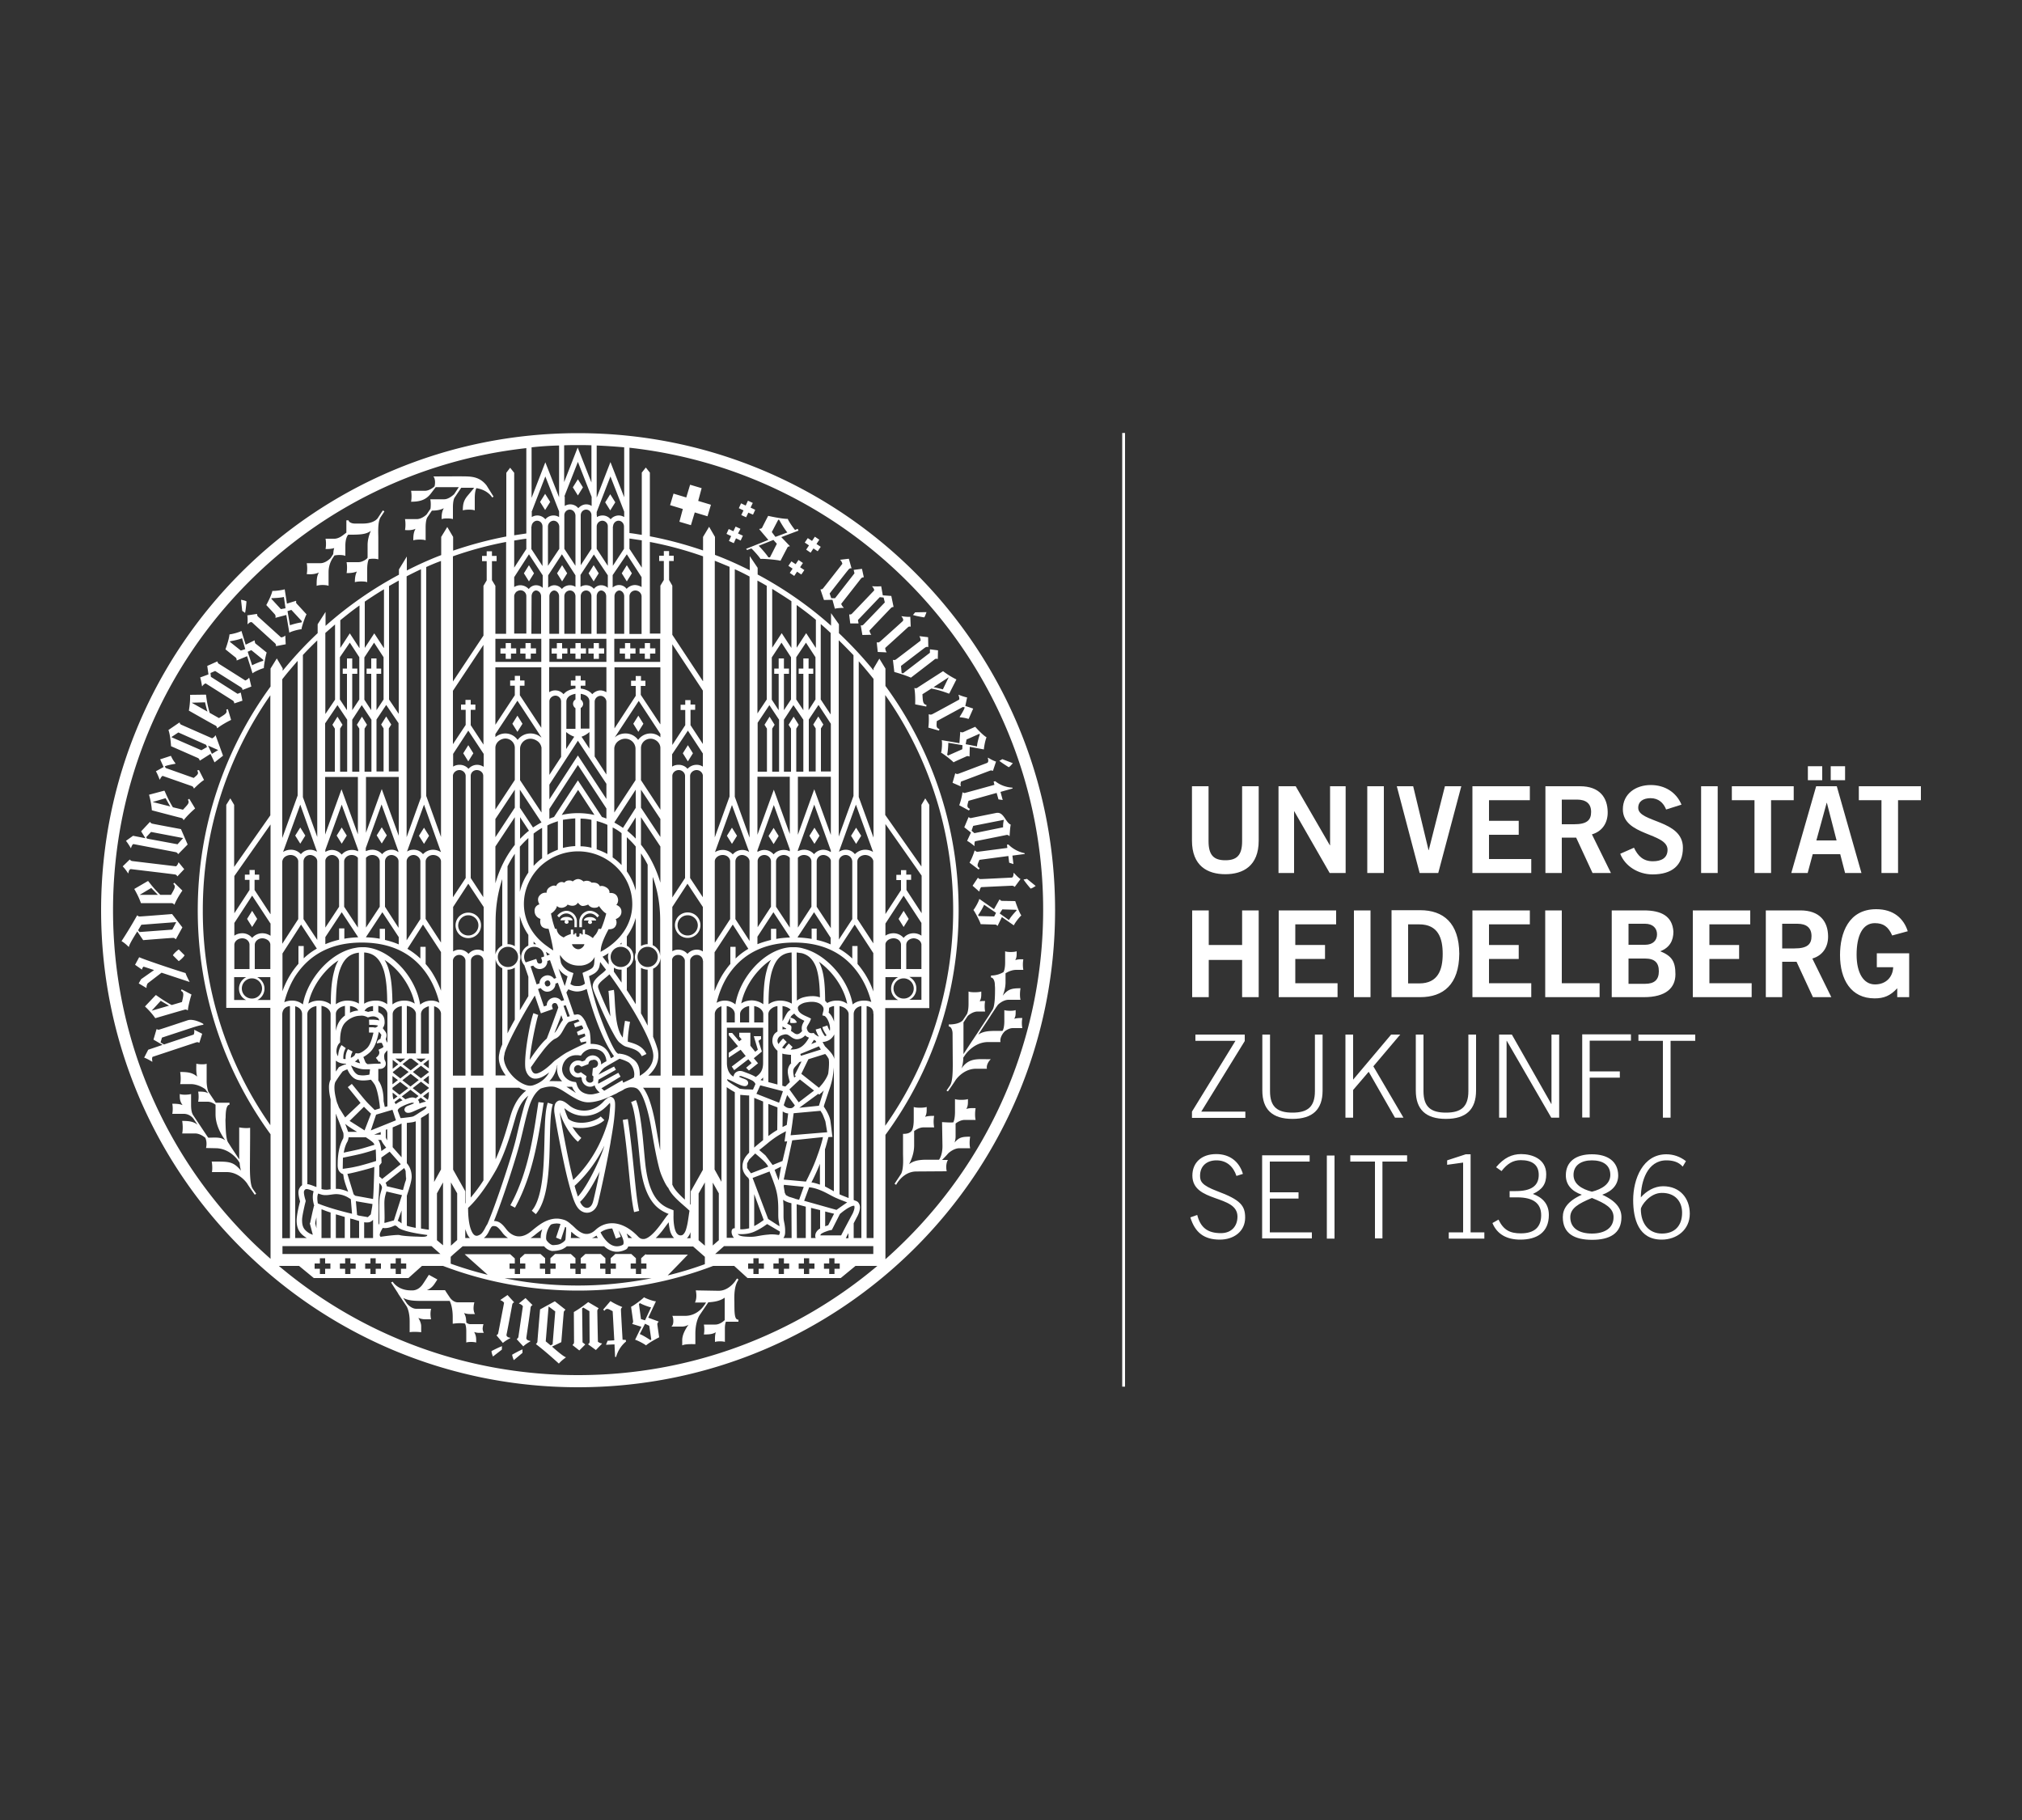 <?xml version="1.0" encoding="UTF-8"?>
<svg xmlns="http://www.w3.org/2000/svg" viewBox="0 0 100 90">
  <rect x="0" y="0" width="100" height="90" fill="#333333" stroke="none"/>
  <g fill="#fff">
    <path d="M58.87 60.2c.23.75.68 1.1 1.46 1.1.67 0 1.25-.39 1.25-1.09 0-.59-.23-.88-1.39-1.31-.76-.29-.84-.48-.84-.76 0-.48.33-.76.81-.76.52 0 .84.32.99.77l.32-.1c-.19-.63-.67-.98-1.32-.98-.76 0-1.18.45-1.18 1.06 0 1.36 2.23.93 2.23 2.03 0 .49-.31.82-.82.82-.65 0-1.01-.27-1.17-.9l-.34.12zm6.01 1.05v-.31H62.8v-1.67h1.42v-.31H62.8v-1.52h1.97v-.31h-2.35v4.11h2.46v.01zm.75 0H66v-4.11h-.38v4.11h.01zm1.16-3.81H68v3.8h.37v-3.8h1.22v-.31h-2.81v.31h.01zm6.62 3.81v-.31h-.68v-3.86h-.24l-.92.3v.22l.79-.11v3.45h-.71v.31h1.76zm.4-.77c.23.56.72.82 1.38.82.81 0 1.41-.35 1.41-1.22 0-.56-.33-.87-.79-1.04.48-.22.66-.5.66-.97 0-.77-.71-1-1.24-1-.45 0-.85.18-1.24.65l.27.19c.28-.36.56-.54.95-.54.55 0 .89.22.89.73 0 .55-.39.8-1.13.8h-.31v.31h.38c.78 0 1.18.29 1.18.88 0 .58-.32.9-1.01.9-.53 0-.85-.16-1.1-.68l-.3.17zm4.92-3.4c-.78 0-1.29.35-1.29 1.04 0 .45.27.78.79.96-.71.32-.94.7-.94 1.11 0 .82.59 1.12 1.45 1.12.85 0 1.45-.3 1.45-1.12 0-.41-.24-.79-.95-1.11.51-.18.79-.51.79-.96-.01-.69-.52-1.04-1.3-1.04zm-1.07 3.11c0-.44.4-.67 1.07-.95.67.27 1.07.5 1.07.95 0 .56-.47.81-1.07.81-.61 0-1.07-.25-1.07-.81zm.16-2.09c0-.48.38-.72.91-.72.54 0 .91.23.91.72 0 .44-.4.7-.91.83-.51-.13-.91-.38-.91-.83zm5.56-.68c-.28-.22-.61-.34-.97-.34-1.16 0-1.64 1.22-1.64 2.26 0 .95.27 1.96 1.41 1.96.75 0 1.39-.49 1.39-1.28 0-.76-.48-1.36-1.32-1.36-.43 0-.83.24-1.1.55 0-.78.32-1.83 1.26-1.83.31 0 .6.07.81.31l.16-.27zm-.19 2.55c0 .64-.36 1.03-1 1.03-.63 0-1.04-.47-1.04-1.21 0-.15.43-.8 1.03-.8.65-.01 1.01.41 1.01.98zM59.13 51.47h1.97l-2.15 3.5v.31h2.64v-.31h-2.18l2.15-3.49v-.32h-2.44v.31h.01zm3.3-.31v2.77c0 .93.49 1.4 1.49 1.4s1.49-.47 1.49-1.4v-2.77h-.38v2.8c0 .79-.38 1.06-1.11 1.06-.73 0-1.11-.27-1.11-1.06v-2.8h-.38zm4.11 4.11h.38V53.9l.77-.9 1.3 2.27h.42l-1.49-2.54 1.33-1.57h-.45l-1.88 2.23v-2.23h-.38v4.11zm3.48-4.11v2.77c0 .93.49 1.4 1.49 1.4s1.49-.47 1.49-1.4v-2.77h-.38v2.8c0 .79-.38 1.06-1.11 1.06s-1.11-.27-1.11-1.06v-2.8h-.38zm4.11 4.11h.38v-3.8h.01l2.2 3.8h.39v-4.11h-.38v3.43h-.01l-1.95-3.43h-.63v4.11h-.01zm4.49 0v-1.98h1.49v-.31h-1.49v-1.52h2.04v-.31h-2.41v4.11h.37v.01zm2.4-3.8h1.22v3.8h.38v-3.8h1.22v-.31h-2.81v.31h-.01zM59.78 49.31v-1.84h1.65v1.84h.82v-4.29h-.82v1.71h-1.65v-1.71h-.82v4.29h.82zm6.37 0v-.69h-2.09v-1.2h1.47v-.69h-1.47v-1.02h2.02v-.69h-2.84v4.29h2.91zm1.63 0v-4.29h-.82v4.29h.82zm1.04 0h1.42c1.14 0 1.92-.63 1.93-2.15-.01-1.52-.79-2.15-1.93-2.15h-1.42v4.3zm.82-3.6h.55c.94 0 1.16.69 1.16 1.46s-.22 1.46-1.16 1.46h-.55v-2.92zm6.09 3.6v-.69h-2.09v-1.2h1.47v-.69h-1.47v-1.02h2.02v-.69h-2.84v4.29h2.91zm3.38 0v-.69h-1.87v-3.6h-.82v4.29h2.69zm.61 0h1.58c1.09 0 1.56-.46 1.56-1.13 0-.65-.19-.91-.75-1.14.47-.18.65-.53.65-.97-.05-.77-.6-1.05-1.46-1.05h-1.59v4.29h.01zm.82-1.91h.82c.48 0 .68.21.68.63 0 .41-.21.62-.68.62h-.82V47.4zm0-1.72h.82c.39 0 .59.23.59.52 0 .3-.2.52-.59.52h-.82v-1.04zm6.09 3.63v-.69h-2.09v-1.2h1.47v-.69h-1.47v-1.02h2.02v-.69h-2.84v4.29h2.91zm1.51 0v-1.75h.71l.81 1.75h.91l-.94-1.91c.52-.15.79-.58.78-1.11-.01-.71-.4-1.27-1.37-1.27h-1.71v4.29h.81zm0-3.63h.75c.45 0 .7.2.7.61 0 .4-.2.61-.84.61h-.61v-1.22zm6.21.37c-.2-.63-.7-1.09-1.56-1.09-1.37 0-1.79 1.18-1.79 2.27 0 1.21.54 2.14 1.71 2.14.45 0 .77-.12 1.12-.5v.44h.59v-2.17h-1.6v.69h.81c-.02.49-.36.85-.9.85-.57 0-.91-.57-.91-1.47 0-.95.3-1.56.9-1.56.43 0 .67.18.86.61l.77-.21zM61.43 41.6c0 .7-.27.94-.83.94s-.83-.24-.83-.94v-2.72h-.82v2.69c0 1.25.77 1.66 1.65 1.66s1.65-.41 1.65-1.66v-2.69h-.82v2.72zM64 43.17v-3.05h.01l1.75 3.05h.79v-4.29h-.77v2.92h-.01l-1.69-2.92h-.85v4.29H64zm4.44 0v-4.29h-.82v4.29h.82zm1.77 0h.92l1.14-4.29h-.81l-.8 3.16h-.01l-.76-3.16h-.81l1.13 4.29zm5.52 0v-.69h-2.09v-1.2h1.47v-.69h-1.47v-1.02h2.02v-.69h-2.84v4.29h2.91zm1.51 0v-1.75h.71l.81 1.75h.91l-.94-1.91c.52-.15.79-.58.78-1.11-.01-.71-.4-1.27-1.37-1.27h-1.71v4.29h.81zm0-3.63h.75c.45 0 .7.2.7.61 0 .4-.2.61-.84.61h-.61v-1.22zm5.92.25c-.26-.62-.83-.97-1.52-.97-.74 0-1.38.43-1.38 1.2 0 1.32 2.21 1.15 2.21 2 0 .42-.32.57-.73.57-.48 0-.74-.27-.93-.67l-.68.3c.24.62.9 1.02 1.6 1.02.95 0 1.5-.44 1.5-1.32 0-1.39-2.21-1.24-2.21-1.97 0-.33.26-.48.61-.48.39 0 .64.23.77.56l.76-.24zm1.79 3.38v-4.29h-.82v4.29h.82zm.7-4.29v.69h1.12v3.6h.82v-3.6h1.12v-.69h-3.06zm4.69.82h.01l.48 1.86h-1l.51-1.86zm-1.75 3.47h.81l.25-.93h1.36l.24.93h.81l-1.22-4.29h-1.02l-1.23 4.29zm.82-5.28v.69h.71v-.69h-.71zm1.13 0v.69h.71v-.69h-.71zm1.39.99v.69h1.12v3.6h.82v-3.6H95v-.69h-3.07zM55.5 68.57V21.41h.14v47.16h-.14z"></path>
    <path d="M28.59 21.42C15.56 21.42 5 31.98 5 45.01S15.56 68.6 28.59 68.6s23.59-10.56 23.59-23.59-10.57-23.59-23.59-23.59zm2.54 5.21l.61.09v1.35l-.61-.93v-.51zm.81 35.38l-.23.21v.26h.26v.26h-.26V63h-.26v-.26h-.26v-.26h.26v-.26l-.23-.21h-.79l-.23.21v.26h.26v.26h-.26V63h-.26v-.26h-.26v-.26h.26v-.26l-.23-.21h-.76l-.23.21v.26h.26v.26h-.26V63h-.26v-.26h-.26v-.26h.26v-.26l-.23-.21h-.78l-.23.21v.26h.26v.26h-.26V63h-.26v-.26h-.26v-.26h.26v-.26l-.23-.21h-.78l-.23.21v.26h.26v.26h-.26V63h-.26v-.26h-.26v-.26h.26v-.25l-.23-.21h-2.25c.09.09.78.7 1.14 1.02-.62-.15-1.24-.34-1.83-.55v-.34l.14-.13.45-.39h4.03c.1.12.23.2.38.23h.07c.08 0 .17-.01.26-.03a.95.95 0 0 0 .22-.07c.03-.02.11-.06.18-.12l.01-.01h1.85c.03.03.07.06.11.09.18.13.36.18.52.18.2 0 .36-.07.44-.11.03-.01.09-.06.12-.15h3.21l.58.51v.36c-.03.02-.08.03-.13.05-.56.2-1.13.37-1.71.51.29-.29.85-.87 1-1.03h-2.08zm.29 1.2c-1.18.23-2.39.36-3.64.36s-2.46-.12-3.64-.36h7.28zm-5.46-31.62v1.14H24.5v-1.14h2.27zm-1.34-.25v-1.86c0-.07.04-.14.09-.2a.36.36 0 0 1 .22-.09c.16 0 .29.13.29.29v1.85h-.6zm.86-1.85c0-.09.03-.16.07-.21.04-.05.1-.08.15-.08.06 0 .12.03.17.08.05.05.08.13.08.21v1.85h-.48l.01-1.85zm2.28 2.1h1.42v1.14h-2.82v-1.14h1.4zm-1.4-.25v-1.85c0-.17.13-.29.24-.29.05 0 .12.03.16.08.05.05.08.13.08.21v1.85h-.48zm.74 0v-1.85c0-.17.13-.29.28-.29.15 0 .27.13.27.29v1.85h-.55zm.81 0v-1.85c0-.17.12-.29.27-.29.14 0 .26.12.26.29v1.85h-.53zm-.13 8.87h-.02c-.27 0-.53.03-.79.09l.81-1.24.81 1.24c-.27-.06-.54-.09-.81-.09zm.66.33v1.38c-.17-.04-.35-.07-.54-.07v-1.37c.18 0 .36.02.54.06zm-.8-.07v1.37c-.21.01-.41.04-.61.09v-1.39c.2-.03.41-.06.61-.07zm.13-1.88L27.4 40.4c-.08.03-.16.05-.23.09V40l1.41-2.17 1.41 2.15v.5c-.07-.03-.15-.06-.22-.08l-1.19-1.81zm0-1.96l1.41 2.13v.75l-1.41-2.15-1.41 2.17v-.73l1.41-2.17zm-1.41 1.69v-3.65c.01-.15.15-.27.3-.27s.28.13.28.29v2.74l-.58.89zm1.29-3.3v1.02h-.45V34.7c0-.12.05-.2.15-.28.08-.05.18-.09.3-.11v.28c-.07.04-.12.12-.12.21s.05.17.12.22zm-.06 1.41l-.4.61v-.84c.11.09.25.18.4.23zm.32-1.84v-.28c.11.02.21.05.28.1.1.07.15.16.15.28v1.34h-.43v-1.02c.07-.04.12-.12.12-.21a.304.304 0 0 0-.12-.21zm.43 1.61v.82l-.39-.59c.15-.05.29-.14.39-.23zm.26 1.21V34.7c0-.16.14-.29.29-.29.15 0 .28.13.29.28v3.61l-.58-.89zm.1 3.19c.18.05.36.11.53.19v1.44c-.17-.09-.35-.17-.53-.23v-1.4zm.48-9.26h-.48v-1.85c0-.09.03-.16.07-.21.04-.05.1-.08.15-.08.06 0 .12.03.17.08.05.05.08.13.08.21v1.85zm0 1.65v1.24a.615.615 0 0 0-.29-.09c-.16 0-.31.08-.41.19a.57.57 0 0 0-.14-.13c-.12-.08-.27-.13-.43-.15v-.14h.23v-.26h-.23v-.23h-.26v.23h-.23v.26h.23v.14c-.17.02-.32.07-.45.15-.05.04-.1.08-.14.13a.533.533 0 0 0-.41-.19.53.53 0 0 0-.3.09v-1.24h2.83zm-2.4 7.62v1.41c-.18.07-.36.15-.52.25v-1.45c.16-.09.34-.15.52-.21zm1 1.49c.74 0 1.41.3 1.9.78.49.48.78 1.13.78 1.83 0 1.02-.62 1.85-1.57 2.36.01-.05.01-.11.02-.17.04-.35.38-.95.38-.95s.24.03.34-.15c.11-.18.01-.35.01-.35s.25-.08.28-.31c.04-.31-.25-.39-.25-.39s.15-.15.06-.38c-.1-.26-.4-.21-.4-.21s.04-.16-.16-.28c-.21-.12-.31-.05-.31-.05s-.04-.11-.17-.16c-.12-.04-.24-.02-.24-.02s-.06-.07-.18-.09c-.12-.02-.22.03-.22.03s-.13-.12-.27-.12-.27.12-.27.12-.04-.06-.19-.05c-.15 0-.22.11-.22.11s-.11-.07-.24-.01c-.13.06-.17.18-.17.18s-.1-.09-.31.05c-.17.1-.16.28-.16.28s-.19-.05-.35.14c-.16.19 0 .43 0 .43s-.27.06-.24.36c.02.29.29.36.29.36s-.05.19.04.34c.07.11.23.15.36.15.03.1.2.78.23 1.06V47c-.17-.11-.29-.2-.29-.2-.76-.53-1.16-1.3-1.16-2.1 0-.7.3-1.35.78-1.83.49-.47 1.16-.77 1.9-.77zm5.56-7.25v-.23h-.26v.23h-.23v.26h.23v.75l-.64.98v-4.98l1.51 2.29v2.64l-.61-.93v-.76h.23v-.26h-.23zm-.13 1.28l.74 1.13v.65a.561.561 0 0 0-.31-.09c-.18 0-.34.08-.45.2-.1-.13-.27-.2-.44-.2-.12 0-.23.03-.32.09v-.61l.78-1.17zm.74 2.21v6.03l-.63-.95v-5.05c0-.15.15-.29.32-.29.16 0 .29.12.31.26zm-1.51.03c0-.15.14-.29.32-.29.17 0 .31.14.31.29v5.05l-.63.96v-6.01zM34 43.7l.76 1.15v2.2a.53.53 0 0 0-.3-.09c-.18 0-.35.08-.46.21a.606.606 0 0 0-.46-.21c-.11 0-.21.03-.29.08v-2.19L34 43.7zm.13 15.85v-5.76h.63v4.06l-.6 1.07v.66c-.01-.02-.02-.03-.03-.03zm.02 1.38v.3h-.18l.05-.05c.06-.08.1-.16.13-.25zm-.02-7.74v-5.68c0-.08.04-.15.1-.2.06-.06.15-.09.23-.09.16 0 .3.13.3.29h.01v5.68h-.64zm-.59-5.97c.08 0 .17.03.23.09s.1.13.1.2v5.68h-.63v-5.75c.03-.13.15-.22.3-.22zm.33 6.56v5.54c-.03-.02-.05-.05-.08-.07-.21-.2-.43-.42-.52-.63h-.01l.01-.01-.02-.02v-4.81h.62zm-.25 5.66c.19.17.38.33.48.43-.05.3-.08.61-.15.85-.03.13-.08.23-.13.29-.05.06-.09.08-.16.08-.08 0-.12-.03-.17-.08-.16-.17-.19-.67-.18-.91v-.25c-.19-.08-.45-.15-.71-.41-.26-.26-.52-.72-.65-1.61-.05-.31-.1-.99-.17-1.68-.08-.69-.17-1.37-.33-1.75l-.24.1c.14.3.24.99.31 1.67.08.68.13 1.36.18 1.69.14.93.42 1.45.72 1.76.23.23.47.34.65.41-.07.06-.13.15-.21.26-.14.2-.32.45-.51.65s-.39.34-.54.33c-.09 0-.17-.03-.27-.14-.41-.42-.85-.64-1.27-.64-.31 0-.6.12-.83.34-.13.12-.28.19-.43.19-.15 0-.32-.07-.53-.26-.07-.07-.23-.22-.21-.19.03.03-.17-.18-.35-.24-.15-.05-.29-.07-.37-.07-.11 0-.26.01-.47.09-.24.09-.48.26-.8.53-.23.19-.43.26-.61.26-.26 0-.48-.16-.62-.34-.13-.17-.22-.27-.33-.34a.532.532 0 0 0-.29-.08c.44-1.09 1.12-3.19 1.32-4.01.12-.48.22-.95.35-1.42.1-.36.26-.86.64-1.12.17-.06.35-.1.51-.1.09 0 .18.01.25.04.21.07.46.25.73.42.27.16.55.32.86.32.57 0 1.17-.34 1.34-.41.05-.02.11-.06.18-.1.07-.03.15-.07.22-.11.01-.01.03-.02.06-.04.11-.05.23-.09.36-.08.07 0 .14.01.21.04.06.02.15.1.23.24.25.42.43 1.23.5 1.64.1.56.24 1.45.43 2.15.05.19.15.42.25.62.05.1.1.18.15.25l.03.03c.12.27.35.5.57.7zm-.28 1.78h-.91c.11-.1.21-.22.31-.34l.33-.44c.01.12.03.26.06.38a.8.8 0 0 0 .17.36c.01.01.02.03.04.04zm-2.08 0h-.19c-.02-.07-.05-.14-.08-.22.09.06.18.14.27.22zm-.67-.37c.2.3.25.49.25.59 0 .06-.01.08-.02.1 0 .01-.01.01-.01.01-.04.03-.16.08-.3.08-.11 0-.23-.03-.37-.13a1.44 1.44 0 0 1-.35-.4c-.04-.06-.07-.12-.09-.16.17-.12.36-.18.56-.19h.02l.18.5.24-.09-.11-.31zm-1.02.37h-.29a.94.94 0 0 0 .22-.12c.02.04.04.08.07.12zm-.86 0h-.48c.01-.08.01-.18.02-.27v-.04c.01.01.03.02.04.03.14.13.28.23.42.28zm-.97.08l.21-.63.05.03c0 .06 0 .14-.01.23-.01.16-.02.35-.03.38 0 .01-.04.06-.09.1-.05.04-.12.08-.16.1 0 0-.07.03-.13.04-.07.01-.15.02-.21.02h-.04c-.07-.01-.19-.09-.28-.21-.03-.03-.05-.1-.04-.18 0-.19.09-.45.21-.59.01-.02.03-.03.04-.04.05-.02.1-.03.15-.04h.02c.03 0 .06-.01.09-.01.05 0 .09.01.13.01l.07.02-.22.67.24.1zm-.99-.08h-.51c.07-.04.13-.09.2-.14.14-.12.27-.21.38-.29-.05.13-.08.27-.08.41.01 0 .01.01.01.02zm-3.6-1.49c.53-.49 1.04-1.27 1.39-1.89.5-.91.82-2.13.97-2.63.18-.6.4-.85.62-1.03-.13.25-.21.51-.26.71-.13.47-.24.95-.35 1.42-.21.87-1.01 3.29-1.42 4.23-.08.11-.12.23-.19.33-.07.11-.14.19-.28.23-.02.01-.04.01-.06.01-.09 0-.19-.07-.28-.31-.09-.24-.14-.6-.14-1.07zm.09 1.49h-.23v-.45c.01.04.02.08.04.11.04.14.11.26.19.34zm.67-7.44v4.59c-.19.3-.41.59-.63.85v-5.43h.63zm-.62-.59v-5.68c0-.08.03-.15.09-.2.06-.05.14-.09.23-.09.17 0 .3.13.3.28v5.69h-.62zm.62-8.81l-.63-.96v-5.05c0-.16.13-.29.3-.29.08 0 .17.03.23.09.06.05.09.13.09.2v6.01zm1.81-10.73v-.23h-.26v.23h-.23v.26h.23v.47l-.96 1.46V33h2.27v2.99l-1.06-1.61v-.47h.23v-.26h-.22zm-.13 1l1.18 1.8v.02a.82.82 0 0 0-.54-.2c-.26 0-.49.13-.63.32a.734.734 0 0 0-.61-.32c-.18 0-.36.07-.49.18v-.15l1.09-1.65zm.83 12.17c.27 0 .48.21.49.48l-.15.05.04.12c.01.03.01.05.01.07 0 .08-.05.11-.12.11-.06 0-.11-.03-.13-.11l-.01-.04-.03-.08-.52.17a.503.503 0 0 1-.08-.27c0-.28.22-.5.5-.5zm-.03-.13v-.13c.04.05.09.09.13.14-.04-.01-.07-.01-.11-.01h-.02zm.68.85v-.02l.13-.04.31.88-.11.04a.396.396 0 0 0-.31-.17c-.2 0-.4.15-.41.39v.01l-.14.05-.3-.89.13-.04c.08.11.2.17.32.17.09 0 .18-.03.26-.1.07-.07.12-.17.12-.28zm-.07-.47c.05.03.12.08.2.13l-.15.05c-.01-.06-.03-.12-.05-.18zm3.1.43v.2l-.3-.39c.1-.05.21-.12.3-.18a.566.566 0 0 0 0 .37zm-.13.45c-.05.07-.17.17-.3.27-.16.14-.35.3-.36.56 0 .02 0 .05.01.08.02.09.08.25.19.5.15.37.38.88.6 1.32.11.22.22.42.31.58.1.16.17.27.27.33.09.08.19.15.31.18.34.1.6.17.74.46l.23-.11c-.2-.41-.58-.51-.89-.6-.01 0-.02-.01-.03-.01v-.06c0-.26.07-.72.11-.92l-.25-.05c-.03.18-.09.55-.11.83-.04-.05-.07-.1-.11-.17-.15-.29-.22-.72-.25-1.13-.04-.41-.04-.81-.08-1.06l-.27.05c.04.26.04.76.1 1.26-.06-.12-.12-.25-.17-.37-.12-.26-.23-.52-.31-.71-.08-.19-.13-.35-.13-.36v-.03c-.01-.1.11-.23.27-.36.1-.09.2-.16.29-.25.98 1.34 1.97 3.03 2.15 3.84.01.07.02.13.02.19 0 .38-.22.65-.45.84-.08.06-.15.11-.22.15v-.1c0-.17-.03-.38-.16-.56a.756.756 0 0 0-.21-.19c-.15-.12-.34-.21-.59-.24l-.05-.01h-.01l-.03.01h-.01c-.01 0-.08-.04-.14-.13-.21-.31-.51-1.02-.8-1.82-.26-.72-.42-1.48-.51-1.89.09-.04.18-.08.26-.13.11-.07.21-.18.25-.33.02-.07.03-.16.04-.24.08.11.18.24.29.38zm.73-1.13c.27 0 .5.22.5.5 0 .27-.22.5-.5.5-.27 0-.5-.22-.5-.5 0-.27.22-.5.5-.5zm-.04-.13c.03-.03.06-.05.08-.08v.08h-.08zm.78-4.83v2.18c-.09-.34-.24-.66-.44-.95V41.4c.15.14.3.29.44.46zm-.42-.78l.42-.66v1.05c-.13-.14-.28-.27-.42-.39zm.42 6.46v2.12c-.14-.23-.29-.47-.45-.71H31v-1.08c.2-.11.33-.31.33-.55 0-.24-.13-.45-.33-.55v-.46c.2-.28.35-.59.44-.92v1.72c-.03.07-.04.14-.04.22 0 .07.01.14.04.21zm-.7.41v.64c-.13-.18-.25-.36-.38-.54v-.2c.1.07.22.1.34.1h.04zm1.32 5.24c.25-.22.5-.55.5-1 0-.07-.01-.15-.02-.23-.05-.2-.13-.43-.24-.69V47.9c.21-.09.35-.3.37-.54v5.83h-.61zm.59.59v3.1c-.09-.45-.16-.89-.22-1.22-.05-.28-.14-.74-.28-1.16a2.72 2.72 0 0 0-.25-.57c-.03-.05-.06-.1-.1-.14h.85zm-.95-12.01v-1.36l.96 1.45v1.79c-.22-.73-.54-1.36-.96-1.88zm.95 3.76v1.75a.63.63 0 0 0-.37-.54v-3.38c.24.64.37 1.37.37 2.17zm-.62-2.77v3.93c-.12 0-.23.04-.33.09V42.2c.12.17.23.36.33.56zm-.33-2.82v-.89l.96 1.45v.89l-.96-1.45zm0-1.36v-1.59c0-.25.21-.46.47-.46s.49.21.49.46v3.05l-.96-1.46zm.47-2.31c-.25 0-.48.13-.61.32a.759.759 0 0 0-.63-.32c-.2 0-.39.07-.53.2l1.19-1.81 1.07 1.63v.17a.704.704 0 0 0-.49-.19zm-.14 10.55c.27 0 .5.22.5.5 0 .27-.22.5-.5.5-.27 0-.5-.22-.5-.5s.22-.5.5-.5zm0 1.13v2.77c-.1-.2-.21-.4-.33-.61v-2.25c.09.05.21.09.33.09zm-1.45 5.1l-.99.54c-.01-.02-.01-.06-.01-.09a.36.36 0 0 0 .02-.11l.86-.49-.09-.16-.77.4c.06-.1.19-.26.26-.32.1-.08.25-.16.77-.46.01 0 .05 0 .06.01.1.03.28.09.42.18.18.16.25.37.26.56 0 .06-.01.12-.02.17-.13.08-.53.26-.53.26l-.04-.12-.9.52s-.11-.11-.14-.12l.95-.58-.11-.19zm-2.1.46l-.08-.01c-.32-.04-.6-.29-.6-.64 0-.03 0-.06.01-.09.05-.32.31-.59.69-.59.05 0 .1 0 .15.01l.08.01.05-.07c.11-.15.31-.26.49-.26.14 0 .28.01.41.08.27.13.31.45.31.53-.06.03-.16.08-.26.16v-.03c0-.23-.19-.42-.42-.42-.17 0-.32.11-.38.25l-.14.05a.423.423 0 0 0-.62.37c0 .23.19.42.42.42.04 0 .08-.01.12-.02l.06.04v.02c0 .23.19.42.42.42.08 0 .16-.03.22-.07.01.02.01.04.02.07.06.14.19.26.23.28-.05.03-.23.07-.33.09-.07.01-.18.01-.24 0-.23-.04-.49-.15-.58-.54l-.03-.06zm0 .53a.413.413 0 0 1-.11-.07c-.12-.07-.24-.16-.36-.23h.27c.01 0 .01 0 .02.01.04.11.11.21.18.29zm-3.36-7.22c.27 0 .5.22.5.5 0 .27-.22.5-.5.5-.27 0-.5-.22-.5-.5s.23-.5.5-.5zm-.02-.13v-3.85c.11-.22.23-.43.36-.62v4.57c-.1-.06-.21-.1-.34-.1h-.02zm.36 1.16v2.57c-.07.13-.14.25-.2.37-.06.1-.11.21-.16.31v-3.15h.02c.13 0 .24-.04.34-.1zm-.51 4.3v-.02c.01-.15.23-.64.54-1.23.27-.51.61-1.11.96-1.67l.3.88.59-.21-.03-.11c-.01-.02-.01-.04-.01-.05 0-.09.07-.14.14-.14.05 0 .09.02.13.1l.04.12c-.15.43-.44 1.21-.57 1.54-.29.24-.69.81-.84 1.05.04-.64.34-2 .42-2.22l-.24-.09c-.16.43-.41 1.77-.41 2.49 0 .16.01.28.05.38.07.2.23.37.45.37h.01c.2 0 .41-.1.68-.31-.16.3-.43.52-.8.64a.59.59 0 0 1-.14.02c-.24 0-.59-.19-.85-.46-.27-.28-.45-.63-.45-.91.01-.06.01-.12.03-.17zm1.99-3.53c0-.08.07-.13.15-.14.05.01.09.02.12.11 0 .02.01.04.01.05 0 .08-.07.14-.15.14-.05 0-.09-.02-.12-.11-.01-.01-.01-.03-.01-.05zm.12.42c.21 0 .41-.16.41-.4l.12-.04.31.86-.07.02-.07.02a.399.399 0 0 0-.32-.17c-.2 0-.4.15-.4.39l-.14.05-.29-.86.13-.05c.09.12.21.18.32.18zm1.55-1.29h.12c.45-.04.63-.32.68-.43-.01.16-.02.35-.04.41-.03.09-.06.13-.14.18-.08.05-.19.1-.33.16l-.09.04.02.1c.03.11.06.26.1.43a.51.51 0 0 1-.32.12h-.01c-.12 0-.24.01-.39-.1.05-.17.09-.32.12-.43l.03-.11-.11-.04c-.31-.11-.48-.37-.51-.48-.01-.05-.02-.13-.04-.21-.01-.1 0-.17 0-.17s.26.52.91.53zm-.32-1.06h.61c0 .08-.14.25-.3.25-.17 0-.31-.17-.31-.25zm-.28 2.39l.1-.16s.22.11.43.11c.25 0 .45-.12.48-.12.07.33.62 2.33 1.34 3.31 0 .03-.06.07-.15.11-.17-.52-.47-.71-1-.71 0-.18-.01-.47-.06-.65a3.7 3.7 0 0 1-.2-.46c-.04-.06-.07-.12-.11-.17-.07-.09-.14-.17-.28-.18-.02 0-.04 0-.06.01 0 0-.09.01-.11.01-.07-.23-.26-.75-.38-1.1zm.17 1.17c-.04.01-.08.03-.11.03h-.01l-.19-.54.04-.01.07-.02.2.54zm-.11-1.97c-.04.13-.08.3-.14.48l-.12-.33-.19-.54c.09.14.24.29.45.39zm-.23 2.16c-.08.09-.14.21-.2.31-.07.14-.15.27-.22.33.1-.25.23-.58.34-.88l.08.24zm-.29 2.25l.02-.02c0 .02-.01.04-.01.06-.01.04-.01.09-.01.13 0 .25.1.46.25.61l-.52-.01h-.11c.19-.19.33-.46.38-.77zm.11-.4c-.08.06-.16.11-.21.15-.03.02-.05.04-.07.06-.01.02-.03.02-.04.04-.42.41-.71.55-.84.55-.1 0-.16-.05-.22-.2a.287.287 0 0 1-.02-.12c.1-.13.28-.41.5-.69.24-.33.54-.66.71-.72.22-.1.32-.31.42-.49.1-.18.2-.33.27-.34.09-.03.36-.1.42-.12.02.01.04.04.08.09l-.28.12.06.18.33-.1c.01.03.06.09.07.13v.04l-.31.16.06.17.33-.09c.01.04.02.1.03.13l-.29.15.07.16.26-.05v.05c0 .05-.01.03-.01.04-.14.05-.6.27-.88.42-.11.05-.29.17-.44.28zm1.67.92c.01.01.01.02.02.03-.01.07-.01.14-.01.21-.04.05-.09.09-.16.09a.2.2 0 0 1-.2-.2s0-.01.01-.05l.02-.07-.23-.16-.05-.04-.06.03a.31.31 0 0 1-.08.02.2.2 0 0 1-.2-.2c0-.11.09-.2.2-.2.04 0 .08.02.12.05l.05.03.29-.11.05-.02.01-.05c.02-.09.1-.15.19-.15a.198.198 0 1 1 .08.38l-.06.03-.03.3v.05l.04.03zm.27-7.28s-.03.11-.1.22c-.06.1-.07.07-.18.24 0 0-.2-.17-.39-.2v-.22h-.11v.24h-.07v-.05h-.09v.09c0 .1-.16.11-.16 0v-.1h-.08v.06h-.07v-.24h-.12v.22s-.24.07-.35.17c-.07-.04-.32-.13-.35-.43h-.08s-.13-.34-.2-.76c.13-.06.3-.27.29-.37.07.06.13.09.23.09.11 0 .26-.07.3-.16.08.04.36.15.51-.09.06.06.13.16.24.16.12 0 .27-.07.27-.07s.09.16.3.16.23-.09.23-.09.2.3.36.37c-.02.11-.16.58-.26.77-.1-.01-.12-.01-.12-.01zm-3.47.83a.623.623 0 0 0-.19.98v.01l.19.55v.96c-.14.23-.28.47-.42.7V47.52a.628.628 0 0 0 0-.38V45.3c.08.33.22.64.42.93v.53zm-.41-5.28v-1.07l.44.67c-.16.12-.3.26-.44.4zm.41-.04v1.71c-.2.29-.34.61-.42.95v-2.23c.14-.16.28-.3.42-.43zm-1.63-4.46c0-.24.22-.45.49-.46.26 0 .47.21.47.46v1.59l-.96 1.46v-3.05zm.96 2.07v.89l-.96 1.46v-.9l.96-1.45zm0 1.36v1.37c-.42.53-.75 1.17-.96 1.9v-1.82l.96-1.45zm-.95 5.17c0-.77.12-1.48.33-2.11v3.29a.66.66 0 0 0-.34.44l.01-1.62zm.33 2.3v3.77c-.08.18-.13.33-.14.43a.97.97 0 0 0-.03.23c0 .3.14.6.34.87h-.5v-5.75c.03.2.16.37.33.45zm.82 5.9c.12.07.24.12.36.15-.02.01-.03.03-.05.04-.24.21-.51.52-.71 1.17-.13.43-.38 1.38-.75 2.19v-3.54h1.15zm-1.47 7.09c.04-.08.08-.15.11-.19.04-.04.05-.05.11-.05.08 0 .12.01.17.04.06.04.14.12.26.28.07.1.17.19.28.27h-1.19c.13-.1.21-.24.26-.35zm8.46-25.06l-.96-1.45v-.44h.23v-.26h-.22v-.23h-.26v.23h-.23v.26h.23v.49l-1.05 1.61V33h2.27v2.81zm-2.11.87c.1-.09.24-.15.38-.15.29 0 .51.23.51.5v1.55l-1.05 1.6V37c.01-.12.07-.24.16-.32zm.9 2.37v.9l-.63.99c-.14-.1-.28-.18-.42-.26v-.02l1.05-1.61zm-.7 2.15v1.58a2.67 2.67 0 0 0-.44-.38v-1.48c.15.07.3.17.44.28zm-3.93 1.24c-.15.11-.29.24-.42.38v-1.6c.13-.1.27-.2.42-.28v1.5zm-.45-1.52l-.65-.98v-.89l1.07 1.62c-.14.07-.28.16-.42.25zm-.64-2.34v-1.55c0-.27.23-.5.51-.5.14 0 .28.06.39.15.09.08.14.18.16.29v3.21l-1.06-1.6zm-.69-7.24h-.53v-2.37l-.17-.28v-.94h.23v-.26h-.23v-.23h-.26v.23h-.23v.26h.23v.95l-.16.27v2.46L22.4 33.7v-6.19c.85-.3 1.73-.54 2.63-.71v4.54zm-1.12.55v4.93l-.63-.96v-.76h.23v-.26h-.23v-.23h-.26v.23h-.22v.26h.23v.75l-.63.95v-2.64l1.51-2.27zm-.75 4.24l.76 1.15v.64a.604.604 0 0 0-.32-.1c-.17 0-.33.08-.43.2-.1-.12-.26-.2-.44-.2-.12 0-.23.03-.32.09v-.63l.75-1.15zm-.44 1.95c.17 0 .31.14.31.29v5.05l-.63.95v-6c0-.15.15-.29.32-.29zm.44 5.62l.76 1.15v2.2a.53.53 0 0 0-.3-.09c-.18 0-.34.08-.45.21a.585.585 0 0 0-.76-.12v-2.2l.75-1.15zm-.45 3.52c.17 0 .31.14.31.29v5.68h-.62v-5.68c0-.16.15-.29.31-.29zm.32 6.56v5.71l-.02.02v-.6l-.6-1.07v-4.05h.62zm-.42 5.23v2.31l-.31.28v-3.13l.31.54zm11.94 2.32v-2.31l.31-.55v3.13l-.31-.27zm.21-27.65l-1.51-2.29v-2.43l-.16-.28v-.94h.23v-.26h-.23v-.23h-.26v.23h-.23v.26h.23v.94l-.17.28v2.37h-.52V26.8c.9.17 1.78.41 2.63.71v6.17zm-2.11-2.09v1.14h-2.27v-1.14h2.27zm-2.26-.25v-1.85c0-.17.13-.29.24-.29.05 0 .12.03.16.08.05.05.08.13.08.21v1.85h-.48zm.74 0v-1.85c0-.16.13-.29.29-.29.08 0 .16.03.22.09s.09.13.09.21v1.85h-.6zm.6-2.8v.49a.671.671 0 0 0-.32-.1c-.17 0-.32.08-.42.19a.46.46 0 0 0-.38-.19c-.12 0-.22.05-.31.12v-.61l.7-1.03.73 1.13zm-1.41-2.52c.01-.15.13-.27.27-.27.15 0 .27.13.27.29v1.1l-.55.84v-1.94c.01-.01.01-.01.01-.02zm-.81-3.99c.46.02.91.05 1.36.09v2.47l-.68-1.74-.68 1.76v-2.58zm0 3.46v-.17l.68-1.76.68 1.74v.27a.503.503 0 0 0-.27-.08.53.53 0 0 0-.4.19.512.512 0 0 0-.4-.19c-.1 0-.2.03-.28.08v-.08zm0 .55c0-.16.13-.29.28-.29.14 0 .27.12.27.27v1.96l-.55-.84v-1.1zm.55 2.41v.62a.487.487 0 0 0-.33-.13c-.15 0-.27.07-.36.18a.503.503 0 0 0-.66-.1v-.59l.66-1.01.69 1.03zm-1.34-.5v-2.46c0-.17.12-.29.27-.29.14 0 .26.12.26.27v1.67l-.53.81zm-.81-5.93c.23-.01.45-.01.68-.01.22 0 .44 0 .66.01v1.84l-.68-1.73-.67 1.71v-1.82zm0 2.53l.67-1.71.68 1.73v.45a.496.496 0 0 0-.26-.08c-.16 0-.3.08-.4.19a.512.512 0 0 0-.67-.11v-.47zm0 .91c.01-.15.13-.26.27-.26.15 0 .27.13.28.29v2.49l-.55-.84v-1.68zm.55 2.99v.57a.503.503 0 0 0-.27-.08c-.16 0-.31.07-.4.19a.484.484 0 0 0-.37-.19c-.12 0-.22.05-.31.12v-.61l.68-1.04.67 1.04zm-1.36-.47v-1.94c0-.16.13-.29.28-.29.15 0 .27.13.28.29v1.1l-.56.84zm-.81-5.86c.45-.05.9-.08 1.36-.09v2.56l-.68-1.73-.68 1.76v-2.5zm0 3.2l.68-1.76.68 1.73v.28a.512.512 0 0 0-.28-.08.53.53 0 0 0-.4.19.512.512 0 0 0-.67-.11v-.25zm0 .72c0-.16.13-.29.27-.29.15 0 .27.12.27.29v1.95l-.55-.84v-1.11zm.55 2.41v.62a.487.487 0 0 0-.33-.13.45.45 0 0 0-.36.19.568.568 0 0 0-.41-.19c-.11 0-.22.03-.31.09v-.49l.73-1.13.68 1.04zm-1.41-.38v-1.34c.2-.03.4-.07.6-.09v.51l-.6.92zM13.37 49.45h-.64c.21-.1.35-.32.35-.56 0-.25-.15-.46-.36-.57h.65v1.13zm-1.19-1.13c-.21.1-.36.32-.36.57 0 .25.14.46.35.56h-.59v-1.13h.6zm-.59-.4v-1.2c0-.08.04-.16.11-.22s.17-.1.28-.1c.21 0 .36.15.36.32v1.2h-.75zm.37.96c0-.27.22-.5.5-.5.27 0 .5.22.5.5 0 .27-.22.5-.5.5s-.5-.22-.5-.5zm1.41-.96h-.77v-1.2c0-.16.16-.32.37-.32.11 0 .21.04.29.1.07.06.11.14.11.22v1.2zm0-1.65a.721.721 0 0 0-.4-.12c-.2 0-.38.09-.5.23a.622.622 0 0 0-.49-.23c-.14 0-.28.04-.39.12v-.63l.88-1.35.9 1.37h.01v.61zm0-1.07l-.78-1.19v-.5h.23v-.26h-.22v-.23h-.26v.23h-.23v.26h.23v.5l-.75 1.15v-1.84l1.79-2.55v4.43zm0-4.88l-1.79 2.55V39.8l-.19-.32-.2.32v10.04h2.18v5.8a18.436 18.436 0 0 1-3.34-10.63c0-3.95 1.24-7.62 3.34-10.63v5.94zm.01-7.26v.89c-2.27 3.11-3.6 6.93-3.6 11.07s1.34 7.97 3.6 11.07v6.16c-.36-.32-.71-.64-1.05-.98-4.16-4.16-6.74-9.91-6.74-16.26s2.57-12.1 6.74-16.26c3.6-3.6 8.37-6 13.7-6.59v4.22l-.6.09v-3.09l-.2-.25-.19.25v3.15c-.9.17-1.78.41-2.63.7v-.68l-.29-.49-.3.49v.9c-.58.22-1.15.48-1.7.76v-.69l-.39.64v.26c-1.31.7-2.53 1.55-3.63 2.53v-.69l-.39.61v.44c-.62.58-1.19 1.2-1.73 1.86v-.12l-.29-.49-.31.5zm5.93 29.68v-.26h.26v-.26h.26v.26h.26v.26h-.26V63h-.26v-.26h-.26zm-5.34-.73v-.39h7.37l.44.39h-7.81zm4.09.73v-.26h.26v-.26h.26v.26h.26v.26h-.26V63h-.26v-.26h-.26zm-1.25 0v-.26h.26v-.26h.26v.26h.26v.26h-.26V63h-.26v-.26h-.26zm-1.25 0v-.26h.26v-.26h.26v.26h.26v.26h-.26V63h-.26v-.26h-.26zm1.13-27.87l.48.72v2.57h-.35v-2.13l.12-.19-.25-.4-.25.4.12.19v2.13h-.48v-2.39l.61-.9zm-.6.44V31.3l.48-.42v3.72l-.48.71zm3.62.45v2.39h-.48v-2.13l.12-.19-.25-.4-.25.4.12.19v2.13h-.35v-2.57l.48-.72.61.9zm-.47-1.17v-5.61l.48-.27v6.59l-.48-.71zm-.46 11.33v.5c-.21-.04-.44-.06-.68-.07v-.01l.81-1.23.81 1.23v.36c-.21-.09-.43-.16-.68-.22v-.55h-.26zm-.68-.05v-3.45c.07-.08.17-.14.31-.14.22 0 .37.15.37.32v2.24l-.68 1.03zm.94-1.03V42.6c0-.17.14-.32.32-.32.09 0 .18.04.25.1.07.06.1.14.1.22v3.28l-.67-1.04zm.32-2.82a.6.6 0 0 0-.46.22.65.65 0 0 0-.5-.22c-.11 0-.21.03-.31.07v-.15l.78-2.16.83 2.31v.05a.505.505 0 0 0-.34-.12zm-.48-3l-.78 2.16v-2.76h1.62v2.91l-.84-2.31zm.1-6.98l-.47-.72-.47.72v-2.29c.31-.21.63-.42.95-.61v2.9zm-.48-.26l.47.72v2.09l-.35.53v-1.8h.23v-.26h-.23v-.5h-.26v.5h-.23v.26h.23v1.8l-.34-.52v-2.09l.48-.73zm-.13 3.81v2.57h-.34v-2.13l.12-.19-.25-.4-.25.4.12.19v2.13h-.35v-2.57l.47-.72.48.72zm-.6-3.55l-.47-.72-.47.72v-1.37c.31-.25.62-.5.95-.73v2.1zm-.47-.26l.47.72v2.09l-.35.53v-1.8h.25v-.26h-.25v-.5h-.26v.5h-.21v.26h.21v1.8l-.35-.53V32.5l.49-.72zm.4 6.64v2.84l-.81-2.23-.81 2.24v-2.85h1.62zm-.8 1.37l.81 2.23v.08a.643.643 0 0 0-.31-.07c-.2 0-.38.09-.5.23a.65.65 0 0 0-.48-.23c-.12 0-.24.04-.33.1v-.1l.81-2.24zm.8 2.63v3.45l-.68-1.03V42.6c0-.16.16-.32.37-.32.14 0 .25.06.31.14zm-1.28-.14c.18 0 .35.15.35.32v2.24l-.68 1.03v-3.31c.01-.15.16-.28.33-.28zm.48 2.83l.81 1.23v.01c-.24.01-.47.03-.68.07v-.51h-.26v.56c-.25.06-.47.13-.68.22v-.35l.81-1.23zm.99 1.5c1.8 0 2.76.82 3.3 1.68.29.46.45.94.54 1.3a.765.765 0 0 0-.39-.11h-.04c-.2.01-.38.08-.52.2-.1-.63-.42-1.27-.86-1.78-.51-.58-1.17-1.01-1.87-1.06H17.9c-.11 0-.21.01-.3.03-.64.1-1.26.51-1.73 1.04-.45.51-.78 1.13-.89 1.76a.833.833 0 0 0-.55-.19c-.14 0-.26.03-.37.08.09-.35.25-.82.53-1.27.55-.85 1.51-1.68 3.3-1.68zm3.58 5.48v-2.33c.08.02.15.06.2.1.08.07.13.16.14.25v7.72l-.34.62v-4.34-2.02zm-.68-5.28v.59c-.19-.18-.4-.34-.64-.48l.77-1.2.89 1.36v1.91c-.1-.26-.23-.55-.4-.83-.1-.17-.22-.33-.36-.49v-.85h-.26zm.26-1.37V42.6c0-.16.16-.32.37-.32.11 0 .21.04.28.1.07.06.11.14.11.22v4.01l-.76-1.17zm.76-3.3a.747.747 0 0 0-.39-.12c-.2 0-.38.09-.5.22a.589.589 0 0 0-.47-.22c-.12 0-.23.03-.32.09l.84-2.32.84 2.35zm-.73-2.78V28.04c.24-.11.48-.21.73-.3v13.65l-.73-2.03zm-.26.07l-.71 1.97V28.5c.23-.12.47-.24.71-.35v11.28zm-.37 2.85c.18 0 .34.15.34.32v2.85l-.68 1.05v-3.9c0-.18.16-.32.34-.32zm-1.69 17.95v.22c0 .03 0 .05-.01.06v.01c-.01.01-.02.03-.03.05v-1.31c.02-.22.03-.49.04-.76l.04.04c.01.02.03.03.04.05.04.06.05.09.05.13.01.1-.13.32-.13.76-.01.22 0 .52 0 .75zm-3.04-.72c0 .01-.07-.34.02-.49.03.01.07.03.12.04.08.03.16.04.24.04.19 0 .36-.05.54-.05a1.2 1.2 0 0 1 .58.17c.05.03.1.06.13.08l.06.72c-.32-.07-1.17-.29-1.69-.51zm1.33.67v1.04h-.44v-1.17c.15.04.31.09.44.13zm-.7-.22v1.26h-.45V59.8c.01 0 .02.01.04.01.11.05.25.1.41.15zm-.91-1.34c-.09-.03-.17-.06-.24-.06v-8.41c0-.1.05-.2.16-.28.07-.06.17-.1.29-.12v8.95c-.05-.02-.11-.04-.21-.08zm.21 1.58v.54l-.06-.24c0-.06.03-.18.06-.3zm-.32.33l.14.53a.867.867 0 0 1-.37-.23c-.11-.11-.16-.26-.16-.48v-.02c0-.14.05-.37.09-.56.04-.19.08-.34.08-.34a.11.11 0 0 0 0-.08s-.02-.06-.04-.14c-.02-.08-.04-.18-.04-.25 0-.04.01-.07.01-.07.05-.08.06-.08.12-.09.04 0 .11.01.2.05.06.02.11.04.15.06-.02.07-.04.16-.04.29 0 .12.02.26.07.42-.02.03-.03.06-.03.09-.04.13-.17.76-.17.76-.02.02-.02.04-.01.06zm-.49-1.12c-.04.14-.16.62-.17.92v.03c0 .26.07.49.24.66.09.09.18.15.26.2h-.57V49.76c.23.06.34.21.34.39v8.46c-.06.04-.1.09-.13.15-.04.07-.05.14-.05.21 0 .17.06.36.08.44zm.41-9.78c.11-.55.41-1.1.81-1.55.2-.23.43-.43.68-.59-.09.15-.16.31-.2.49-.15.51-.18 1.11-.18 1.69a.998.998 0 0 0-.57-.19h-.01c-.2 0-.38.05-.53.15zm5.81 2.72l-.24.18-.24-.18h.48zm-.24-.26v-1.94c0-.1.05-.21.15-.28.07-.05.15-.09.24-.11v2.34h-.39zm-.11.53l-.4.31-.4-.31.34-.27h.11l.35.27zm-.59 4.9v-1.99c.08-.01.17-.02.24-.03.08-.01.14-.03.2-.05v5.27c-.15-.03-.3-.06-.42-.1-.01 0-.01 0-.02-.01v-1.48c.13-.39.24-.75.24-.94 0-.36-.17-.59-.24-.67zm.33-2.32c-.06.03-.26.05-.42.07-.08.01-.16.02-.22.02l-.14-.37c0-.03.02-.09.13-.16.13-.08.37-.18.53-.22.02-.01.04-.01.06-.01a.2.2 0 0 1 .09.02c-.01 0-.01.01-.03.02-.09.04-.17.07-.25.1-.04.01-.07.03-.11.05-.03.02-.08.07-.09.15 0 .01 0 .03.01.04.01.04.04.08.08.1.04.02.07.02.1.02.13 0 .25-.07.37-.12.15-.07.44-.19.52-.19l.01.01c0 .01-.01.05-.05.09-.02.03-.17.12-.3.2-.14.1-.27.17-.29.18zm-.52 3.65l-.8-.19a.492.492 0 0 0-.06-.17l.92-.73c.02.04.05.09.07.15l.02.39.02-.09c0 .03-.01.07-.02.11v.01c-.01.04-.02.08-.03.13l.01-.07c-.04.12-.12.42-.13.46zm-.45 1.5c-.01 0-.43.12-.44.12h-.03c0-.07.01-.15.01-.24 0-.24-.01-.54-.01-.74 0-.27.06-.42.1-.57l.77.18-.4 1.25zm.38.15a.644.644 0 0 0-.19-.13c.05-.12.11-.3.19-.51v.64zm-1.1-2.86l.11-.14-.01-.26.41-.29.55.62-.92.73c-.04-.04-.09-.08-.14-.12v-.54zm-1.93.34c.05.05.1.07.14.08.01.04.02.1.03.18.03.17.13.46.22.69-.12-.05-.26-.1-.42-.13-.06-.01-.11-.01-.16-.01h-.03v-3.72c.04.1.08.22.13.33.11.28.21.56.24.62 0 .02.01.07.01.13 0 .07-.01.15-.03.17-.16.29-.26.71-.26 1.25-.01.2.04.33.13.41zm-.06-3.2c-.04-.09-.06-.16-.07-.18-.01-.01-.06-.14-.09-.3-.04-.16-.07-.35-.07-.52 0-.13.02-.24.06-.3.17-.27.3-.44.35-.5l.1-.05c.04-.02.09-.04.13-.05.02.05.05.1.08.16.09.14.22.31.43.36.09.02.18.03.26.03.16 0 .31-.02.39-.04.04.04.1.11.16.2.17.21.29 1.05.29 1.22l-.26.08-.3-.3c-.18-.18-.39-.45-.83-.99l-.2.16c.14.17.53.65.63.78l-.76.72-.3-.48zm-.16-1.79v-.54l.09.06c.13.07.26.09.39.09h.03v.02c-.17.05-.33.14-.34.14-.01.01-.03.02-.04.03 0 .02-.05.08-.13.2zm1.19-.14c.11.03.24.03.35.03h.15l-.03.26c-.01 0-.02 0-.04.01-.08.01-.18.03-.28.03-.07 0-.14-.01-.21-.02-.09-.02-.2-.12-.27-.24l-.08-.16c-.01-.02-.01-.04-.02-.05v-.02c.1.05.24.11.43.16zm-.25-.36a.58.58 0 0 0 .17-.14l.06.15c.01.03.02.05.03.08-.11-.02-.19-.06-.26-.09zm1.16.94v-.57h.02c.05 0 .11 0 .17-.02.06-.02.15-.08.17-.17.01-.03.01-.05.01-.08 0-.06-.02-.11-.04-.14-.01-.03-.02-.05-.03-.08 0-.04-.01-.09-.01-.13 0-.04 0-.07.01-.1 0-.01.01-.02.01-.03v-.01c.05-.06.06-.08.11-.13l.03-.03v2.77l-.13.03-.06-.29v-.03c0-.15-.01-.65-.26-.99zm.4-1.96c-.01-.03-.02-.05-.03-.07v-.01c.01-.05.04-.11.04-.2 0-.05-.02-.12-.06-.17-.04-.06-.09-.12-.13-.18.07-.1.1-.21.09-.32 0-.15-.05-.31-.19-.4-.04-.03-.08-.05-.12-.07v-.31c.11.02.21.06.29.12.1.08.16.18.16.28v1.42a.262.262 0 0 1-.05-.09zm-.26-.31c.01.02.01.01.01.02s-.02.07-.04.17v.02c-.12.04-.18.13-.18.23a.66.66 0 0 1 .24-.03c.03.06.06.13.08.18 0 0 0 .01.01.01l-.03.03-.02.02-.2.1c.02.05.04.09.04.14 0 .07-.03.15-.17.26l.16.21c.01-.01.03-.02.04-.04.01.03.02.05.03.06.01.03.01.03.01.04v.01c-.02 0-.05.01-.09.01h-.11c-.05 0-.1 0-.38.02h-.08s-.01 0-.01-.01a.285.285 0 0 1-.08-.07c-.02-.04-.06-.15-.11-.27.09-.05.2-.12.32-.23.31-.29.39-.78.45-1.02.04.05.08.1.11.14zm-1.56 4.27l.71-.7.04.04c.03.03.28.28.31.3l-.32.83c-.09-.06-.69-.44-.74-.47zm.37.54h-.44l-.01-.02s-.06-.17-.14-.38l.01.01c.11.1.34.25.58.39zm-.48.49c.04-.08.05-.15.06-.22h.86l.04.03c.03.02.08.05.12.08.1.07.22.16.24.22.01.01.01.03.02.04-.17.05-.48.15-.71.21-.23.06-.6.13-.81.18.04-.23.1-.41.18-.54zm1.16-.56l.26-.78.81-.24.17.52-1.24.5zm1.52-3.81h-.44v-1.94c0-.1.05-.2.16-.28.07-.06.17-.1.29-.12v2.34zm.18.26l-.24.19-.25-.19h.49zm-.34.28l-.28.22v-.44l.28.22zm.11.08l.4.3-.41.32-.37-.29v-.03l.38-.3zm-.13.7l-.27.21v-.41l.27.2zm.11.09l.4.31-.43.33-.35-.27v-.08l.38-.29zm-.22 1.1c-.02-.03-.04-.07-.06-.1l.26-.2.14.11c-.09.04-.18.08-.25.13-.04.02-.06.04-.09.06zm.29.96v1.67c-.16-.18-.35-.4-.44-.5v-.98l.44-.19zm-.2-1.34l-.2.15a.863.863 0 0 1-.04-.28v-.06l.24.19zm-.58 1.65l.07-.03v.55c-.05-.08-.08-.15-.07-.16v-.36zm1.66-1.3v-.01a.26.26 0 0 0-.07-.17l.14-.11.26.2c-.1.01-.22.05-.33.09zm-.18-.26a.366.366 0 0 0-.18-.04c-.04 0-.09.01-.13.02-.06.02-.13.04-.2.07l-.18-.14.43-.33.4.31-.14.11zm-.26-.58l-.4-.31.41-.32.4.31-.41.32zm.26-1.64h-.44v-2.35c.11.02.21.06.29.12.1.08.16.18.16.28v1.95zm-.57-2.61c-.22 0-.43.07-.58.19-.01-.59-.03-1.2-.18-1.71-.05-.18-.12-.34-.21-.49.25.16.49.37.7.61.39.45.68 1.01.79 1.55a.908.908 0 0 0-.52-.15zm-.84.18a.903.903 0 0 0-.57-.18c-.21 0-.41.05-.56.15h-.01V47.1c.55.04.81.38.98.92.13.47.16 1.06.16 1.64zm-.7.09V50a.71.71 0 0 0-.24.04c-.06-.02-.12-.04-.18-.05.02-.05.06-.09.12-.14.08-.05.18-.09.3-.1zm-.3.54l.04.02.05-.01a.68.68 0 0 1 .21-.04c.08 0 .14.02.24.08.02.01.05.06.07.12-.12-.03-.26-.04-.39-.04h-.12l.01.26h.11c.12 0 .25.01.33.04-.03.04-.07.07-.12.09l-.03.01c-.06-.02-.12-.02-.17-.02h-.13v.26h.13c.03 0 .06 0 .09.01-.07.27-.15.62-.35.79-.23.2-.35.23-.41.23h-.03l-.09-.01-.04.08c-.02.05-.1.11-.2.15v-.01c0-.08.02-.17.09-.3l-.23-.12a.88.88 0 0 0-.12.43v.06h-.01c-.03 0-.07 0-.1-.01v-.08c0-.13.03-.31.12-.45l-.21-.15c-.13.18-.16.39-.17.55a.394.394 0 0 1-.08-.25c0-.15.06-.31.14-.39l.04-.04v-.05-.04c0-.35.06-.7.26-.9.16-.17.44-.33.73-.33.12-.02.23.01.34.06zm-1.54.69v-.84c0-.1.05-.2.16-.28.07-.06.18-.1.29-.12v.48c-.06.04-.11.09-.16.14-.17.18-.25.4-.29.62zm.7-.9v-.33c.12.01.22.05.3.1a.4.4 0 0 1 .11.12c-.15.01-.29.05-.41.11zm.44-.45c-.16-.1-.36-.15-.57-.15a.99.99 0 0 0-.57.18c.01-.57.04-1.15.17-1.61.17-.54.43-.88.97-.94v2.52zm-1.4 4.73v4.45c-.09.01-.18.03-.25.02-.06 0-.11-.01-.16-.02-.01 0-.02-.01-.04-.01v-9.06c.11.02.21.06.29.12.1.08.16.18.16.28v3.24a.88.88 0 0 0-.08.39c0 .21.04.42.08.59zm.96 5.89c.06.02.1.03.12.03.01 0 .04.01.07.02.06.02.16.05.26.08v.84h-.44v-.97zm.43-.14a.689.689 0 0 1-.08-.03l-.06-.68.82.14c0 .04-.01.07-.01.1 0 .02-.07.39-.07.41l-.15.14c-.03-.01-.41-.07-.45-.08zm.27.33c.05.01.09.01.14.01.07 0 .15-.01.22-.06.03-.02.06-.05.08-.07v.9h-.44v-.78zm.44-1.15l-.88-.16-.08-.07-.31-1.01c.4-.07 1.22-.3 1.29-.33.01-.01.03-.01.04-.02 0 .17-.01.44-.02.73-.01.3-.02.61-.04.86zm-.71-1.63c-.23.05-.33.08-.79.14l.01-.55c.19-.04.64-.13.92-.2.23-.06.53-.15.7-.21.01.05.02.52.02.57-.17.06-.62.19-.86.25zm.76-1.55l.33-.13v.13h-.33zm.35.26c.04.1.1.19.17.28.03.04.05.07.08.1l-.24.17c-.02-.19-.05-.37-.12-.5-.01-.02-.03-.03-.04-.05h.15zm.08 4.35c.03.01.07.01.11.01.12 0 .28-.03.46-.12.02 0 .03 0 .05-.01.01 0 .01 0 .02.01.03.01.07.04.12.09.09.08.22.12.38.17.34.1.82.17 1.06.2v.01c-.01.04-.01.04-.04.05-.06.03-.14.03-.23.03s-.18-.01-.28-.01c-.35-.01-.69-.04-.8-.07-.03-.01-.06-.01-.1-.01-.23 0-.73.07-.85.09-.01-.01-.04-.01-.05-.09v-.02c.01-.09.09-.23.15-.33zm1.89.03v-5.46c.01-.01.03-.02.04-.03.14-.08.27-.16.35-.23v5.78c-.09-.01-.23-.03-.39-.06zm.34-6.36l-.24-.18.29-.22v.12c0 .1-.02.19-.05.28zm-.35-.27l-.4-.31.41-.32.39.3v.02l-.4.31zm.12-.71l.28-.22v.43l-.28-.21zm-.11-.09l-.4-.31.4-.31.39.3v.02l-.39.3zm.11-.7l.28-.22v.43l-.28-.21zm-5.24-6.14l-.68-1.03V42.6c0-.17.14-.32.33-.32.09 0 .18.04.25.1.07.06.1.14.1.22v3.88zm0-5.09l-.71-1.97v-7.03c.23-.25.47-.49.71-.72v9.72zm-.01.73c-.1-.06-.22-.1-.34-.1a.6.6 0 0 0-.46.22.65.65 0 0 0-.5-.22c-.14 0-.27.04-.38.11l.85-2.34.83 2.33zm-.96-2.78l-.76 2.1v-7.85c.24-.31.5-.61.76-.91v6.66zm-.64 3.04c.08-.06.18-.1.29-.1.22 0 .38.16.38.32v2.85l-.79 1.22V42.6c.01-.08.05-.16.12-.22zm.81 3.34l.78 1.19c-.25.14-.46.3-.65.48v-.61h-.26v.88a4.107 4.107 0 0 0-.79 1.36v-1.87l.92-1.43zm-.55 4.03v11.48h-.38v-11.1c.02-.2.13-.35.38-.38zm7.27 11.58v-2.32l.3-.54v3.11l-.3-.25zM28.59 68c-5.64 0-10.8-2.03-14.8-5.4h1l.73.6h4.68l.67-.6h1.04c2.08.79 4.33 1.22 6.68 1.22 2.36 0 4.61-.43 6.68-1.22h1.04l.66.6h4.61l.73-.6h1.08c-4 3.37-9.16 5.4-14.8 5.4zm9.46-33.13l.48.72v2.57h-.34v-2.13l.12-.19-.25-.4-.25.4.12.19v2.13h-.46v-2.42l.58-.87zm-.59.41v-6.57c.15.08.31.17.46.26v5.62l-.46.69zm3.63.51v2.36h-.49v-2.13l.12-.19-.25-.4-.25.4.12.19v2.13H40v-2.57l.48-.72.61.93zm-.5-1.2v-3.73c.17.14.33.29.49.44v4.03l-.49-.74zm-.45 11.33v.51a4.88 4.88 0 0 0-.69-.07v-.02l.81-1.23.82 1.26v.33c-.21-.09-.44-.17-.69-.22v-.56h-.25zm-.68-.05v-3.45a.39.39 0 0 1 .3-.14c.22 0 .37.15.37.32v2.24l-.67 1.03zm.93-1.03V42.6c0-.17.14-.32.33-.32.09 0 .19.04.26.1.06.05.1.11.11.18v3.34l-.7-1.06zm.33-2.82a.6.6 0 0 0-.46.22.65.65 0 0 0-.5-.22c-.11 0-.21.03-.3.07v-.05l.81-2.25.82 2.27v.08a.707.707 0 0 0-.37-.12zm-.45-2.99l-.81 2.25v-2.87h1.63v2.88l-.82-2.26zm.07-7l-.47-.72-.47.72v-2.11c.32.23.64.47.95.73v1.38zm-.48-.25l.47.72v2.09l-.34.53v-1.8h.23v-.26h-.23v-.5h-.26v.5h-.23v.26h.23v1.8l-.35-.53V32.5l.48-.72zm-.13 3.81v2.57h-.35v-2.13l.12-.19-.25-.4-.25.4.12.19v2.13h-.35v-2.57l.47-.72.49.72zm-.6-3.56l-.47-.72-.47.72v-2.91c.32.2.64.4.95.61v2.3zm-.48-.25l.47.72v2.09l-.35.53v-1.8h.25v-.26h-.25v-.5h-.26v.5h-.22v.26h.22v1.8l-.34-.52v-2.09l.48-.73zm.41 6.64v2.82l-.79-2.19-.81 2.23v-2.87h1.6zm-.79 1.39l.79 2.19v.1a.63.63 0 0 0-.3-.07c-.2 0-.38.08-.5.22a.6.6 0 0 0-.46-.22c-.12 0-.24.04-.34.1v-.08l.81-2.24zm.79 2.61v3.45l-.68-1.03V42.6c0-.16.16-.31.37-.32.14 0 .25.06.31.14zm-1.26-.14c.18 0 .33.14.33.32v2.24l-.66 1.01V42.6c-.01-.17.14-.32.33-.32zm.45 2.83l.81 1.23v.02c-.24.01-.46.03-.67.07v-.5h-.26v.55c-.24.06-.47.13-.67.21v-.37l.79-1.21zm1.03 1.5c1.78 0 2.74.83 3.28 1.69.28.44.44.9.53 1.25a.827.827 0 0 0-.36-.07h-.01c-.22 0-.41.07-.55.19-.11-.63-.44-1.26-.89-1.76-.43-.48-.96-.85-1.53-1a1.55 1.55 0 0 0-.5-.07h-.15c-.7.05-1.37.48-1.87 1.06-.44.51-.76 1.14-.86 1.77a.81.81 0 0 0-.93-.08c.09-.36.24-.83.53-1.3.54-.85 1.5-1.68 3.31-1.68zm1.47 16.13v-.26h.26v-.26h.26v.26h.26v.26h-.26V63h-.26v-.26h-.26zm-5.38-.73l.44-.39h7.38v.39h-7.82zm4.13.73v-.26h.26v-.26h.26v.26h.26v.26h-.26V63h-.26v-.26h-.26zm-1.25 0v-.26h.26v-.26h.26v.26h.26v.26h-.26V63h-.26v-.26h-.26zm-1.25 0v-.26h.26v-.26h.26v.26h.26v.26h-.26V63h-.26v-.26H37zm.74-11.92v1.74c0 .33-.11.53-.37.7-.01-.01-.02-.01-.02-.02-.17-.1-.43-.19-.59-.25a.453.453 0 0 0-.16-.03c-.17 0-.31.12-.32.28l-.01-.01-.06-.03c-.17-.13-.26-.36-.26-.64v-1.74h1.79zm-1.8-.26v-.81c.24.04.4.21.4.4v.41h-.4zm6.52 8.92c-.03-.05-.09-.08-.14-.1 0 0-.04-.01-.1-.04v-9.19c0-.19.13-.36.38-.4v11.47h-.38v-.73c.08-.15.15-.29.19-.36.07-.14.12-.29.12-.43a.36.36 0 0 0-.07-.22zm-.21.15c0 .01.01.03.01.07 0 .08-.04.2-.09.31-.1.18-.46.86-.57 1.08h-1.03c0-.01.01-.03.02-.05.01-.03.14-.1.26-.14.12-.05.23-.07.23-.07l.06-.01.4-.79c.04-.03.14-.12.26-.2.15-.11.35-.21.41-.2.04-.01.04-.01.04 0zm-.29 1.35v.25h-.13c.03-.06.07-.15.13-.25zm-1.62.24h-.23v-1.49l.45.11v.91c-.07.04-.12.08-.17.15-.05.07-.07.14-.07.21-.01.04.01.08.02.11zm-.57-1.84l.25-.67c.04.01.09.01.13.02.23.04.5.15.73.27.23.12.41.22.52.26.08.04.32.13.5.2-.04.02-.49.34-.53.37l-1.6-.45zm-.98 1.1c-.04-.18-.04-.24-.04-.41v-.27c0-.18-.01-.33-.02-.47.02.01.04.03.06.04.12.07.25.11.35.13l.01 1.72h-.4v-.01c.07-.1.08-.21.08-.29v-.01-.08c0-.07-.01-.2-.04-.35zm-1.88-7.08c-.1-.06-.22-.08-.35-.15l-.01-.01s0-.02.06-.03c.02 0 .04 0 .07.01.16.06.42.15.55.23.1.07.12.13.13.16l-.12.27c-.07 0-.18-.01-.29-.01-.09 0-.19-.01-.26-.02-.04 0-.07-.01-.09-.01h-.01l-.27-.16c-.13-.08-.28-.18-.31-.21-.04-.04-.05-.07-.05-.08 0-.01 0-.01.01-.02.04.01.12.04.2.08.11.05.22.11.31.15.12.05.22.1.34.11.03 0 .06 0 .1-.02.04-.02.07-.06.08-.11v-.01-.03c0-.07-.06-.12-.09-.14zm1.81.56l-.19.57-1.12-.44.19-.42 1.12.29zm-1.11-.55a.8.8 0 0 0 .13-.13v.16l-.13-.03zm.13-2.85h-.44v-.81c.11.02.21.06.29.12.1.08.16.18.16.28v.41zm.71 1.4v1.67l-.45-.12v-3.36c0-.1.05-.2.16-.28.07-.06.17-.1.29-.12v1.26c-.05.03-.09.06-.13.1-.09.1-.12.23-.12.35-.01.16.08.36.25.5zm.43-1.1c0 .01 0 .02-.01.03h-.01c-.04 0-.08 0-.13.01-.01 0-.02.01-.03.01v-.15c.06.04.12.07.18.1zm-.18-.36v-.75c.15.02.31.08.4.18-.01.01-.02.02-.04.03-.03.02-.09.06-.13.13-.1.15-.15.29-.23.41zm.08.66c.03-.01.05-.01.08-.01.09 0 .12.03.2.08.07.05.17.14.32.16h.05c.18-.01.31-.1.39-.19.05.05.12.09.19.11-.28.51-.57.58-.84.59h-.07c.03-.04.07-.09.1-.12l-.19-.18c-.07.08-.15.17-.2.26-.05-.01-.09-.03-.13-.05.01-.01.02-.03.03-.04.06-.08.14-.18.2-.24l-.18-.18c-.08.08-.17.19-.23.28a.374.374 0 0 1-.05-.15c0-.07.02-.13.06-.18.04-.06.12-.11.27-.14zm2-.92c.03.01.12.1.17.22.06.12.1.27.1.4 0 .04 0 .08-.01.11a.893.893 0 0 1-.12-.26l-.25.08c.05.18.15.32.21.41a.3.3 0 0 1-.08.04c-.07-.09-.17-.25-.21-.4l-.25.07c.04.13.1.26.16.35-.05-.01-.09-.04-.12-.06-.03-.02-.06-.04-.07-.05-.02-.01-.02-.02-.02-.02l-.05-.05-.07.01h-.04c-.1 0-.18-.06-.22-.2 0-.01-.01-.03-.01-.04-.01-.09.1-.21.17-.37l.04-.11-.1-.05c-.1-.05-.24-.1-.36-.18-.12-.08-.19-.17-.19-.3v-.03a.27.27 0 0 1 .09-.11c.07-.05.17-.1.26-.12.1-.02.22-.04.34-.04.19 0 .37.05.48.16.09.09.1.15.1.21s-.02.12-.04.2l-.02.1.11.03zm.22-.4c.07-.04.15-.08.25-.09v.77c-.02-.06-.04-.12-.07-.18a.826.826 0 0 0-.2-.27c.01-.04.02-.1.02-.17.01-.02.01-.04 0-.06zm-.57 7.29c-.12.35-.27.69-.4.95-.07.16-.14.28-.17.35l-1.1-.1.11-.51.08-.35.23-1.08 1.52-.16c-.01.03-.01.06-.02.1-.05.19-.12.45-.25.8zm.12.42v1.03c-.12-.04-.24-.08-.36-.1-.02 0-.04-.01-.06-.01.1-.19.27-.54.42-.92zm-.05-5.81l.09.15.01.01-.99.31c-.01-.03-.02-.07-.03-.09l.92-.38zm-.38-.11c.04-.06.09-.13.13-.21.03.02.06.03.09.05l.03.06-.25.1zm.54 1.98c-.06.07-.12.14-.16.18l-.87-.69.35-.72.83-.26c.05.05.1.11.13.17.04.05.05.1.05.1 0 .03.01.09.01.17 0 .13-.01.31-.04.53-.05.17-.18.37-.3.52zm.08.31c-.04.12-.21.67-.24.76l-.97.1.94-.69.05.04.08-.08c0 .01.06-.04.14-.13zm-1.1-1.43l-.34.68.06.04-.08.08c-.02-.06-.03-.12-.04-.18-.01-.05-.01-.1-.01-.13 0-.09.02-.13.07-.2.05-.06.13-.14.23-.26l.11-.03zm-.08.89l.7.55-.76.58-.46-.64.52-.49zm-.42-.82c-.02.02-.04.05-.06.07-.07.09-.12.21-.12.36 0 .06.01.12.02.18.02.11.06.25.08.34l-.22.22-.15-.04V52.1c.04.01.09.03.13.03.08.01.19.03.3.03v.4zm-.21 1.59l.38.51c-.04.06-.1.13-.19.14h-.05c-.12 0-.2-.05-.26-.1l-.05-.05.17-.5zm.05.91l-.07.57c-.05.02-.12.06-.21.1l.01-.77c.07.05.16.09.27.1zm.12 1.08l.08-.55.07-.54 1.33-.12c.02.04.05.08.08.13.03.04.14.34.16.39l.09.54-1.81.15zm1.71.67c.08-.27.13-.47.16-.58l.2-.01-.02-.14s-.04-.35-.08-.64c-.04-.28-.24-.59-.33-.72.01-.03.02-.08.04-.14.05-.14.12-.37.24-.72.09-.26.15-.5.18-.72.02-.13.03-.25.04-.36v6.13l-.25-.14c-.06-.03-.13-.07-.19-.1v-1.86zm.35-4.67c-.12-.17-.31-.35-.36-.4l-.12-.21c.11-.01.24-.04.36-.12.1-.07.17-.16.22-.26v1.22c-.02-.1-.06-.16-.1-.23zm-2.71 2.62l-.01 1.12c-.14.08-.29.18-.44.3v-1.59l.45.17zm-.71-.29v1.91c-.17.14-.32.26-.44.37v-2.46l.44.18zm.8 6.06c0 .02.01.09.01.11l-.56-.36-.77-2.03.84-.32c.04.12.12.3.2.53.13.36.23.68.23 1.33v.27c0 .18.01.28.05.47zm-.77-.2c-.08.06-.24.18-.47.3v-1.58l.47 1.28zm.2-2.63l-.83.32c-.02-.02-.17-.23-.19-.27v-.22l.1-.19.3-.3c.12.1.37.31.48.43.07.07.12.15.16.21l-.02.02zm-.96.55l.04.1v2.39c-.13.03-.26.05-.38.05h-.06v-6.65c.09.01.23.02.36.03h.08V57l-.01.01c-.2.2-.32.41-.32.68 0 .29.2.49.29.56zm-.35 2.78c.2 0 .45-.03.68-.14.3-.14.5-.29.6-.36l.63.37v.02c0 .05-.01.1-.04.14 0 .01-.01.01-.01.01-.04 0-.16-.03-.35-.03-.05 0-.1 0-.15.01-.43.03-.6.11-.88.11h-.07c-.36-.01-.49-.04-.56-.11l-.03-.03c.05.01.11.01.18.01zm1.85-2.66c-.06-.15-.17-.44-.2-.52.04-.02.27-.14.32-.16l-.12.68zm-.3-.76l-.35-.47c-.04-.04-.28-.24-.31-.27.14-.11.3-.24.48-.39.25-.2.51-.37.71-.47.05-.03.09-.05.13-.07l-.07.51.13-.01-.23.97-.49.2zm.81 1.57l-.15-.08-.06-.12c0-.02-.05-.3-.05-.32 0-.02.01-.04.01-.07l.98.1-.23.64-.16-.04h-.01c.01-.01-.3-.1-.33-.11zm.83.49v1.55h-.44l-.01-1.67.45.12zm1.4.35l-.29.57c-.04.01-.09.03-.15.05v-.73l.44.11zm.71-.78c-.17-.07-.36-.14-.44-.18v-9.31c.11.02.21.06.29.12.1.08.16.18.16.28v9.09zm-.57-9.76a.95.95 0 0 0-.48.12c-.02-.03-.05-.06-.08-.09-.01-.01-.02-.01-.02-.02-.01-.64-.03-1.27-.23-1.76-.02-.06-.05-.11-.08-.17.21.15.41.33.59.53.4.45.7 1 .81 1.55a.816.816 0 0 0-.51-.16zm-.84-.16a1.04 1.04 0 0 0-.38-.06c-.14 0-.28.02-.4.05-.13.03-.26.09-.36.17l-.01-2.38.21.03h.01c.02 0 .03.01.05.01.35.1.54.33.68.66.15.41.19.95.2 1.52zm-1.03 1.02c.09.06.19.1.26.14-.05.09-.13.21-.13.36 0 .03 0 .07.01.11 0 .01.01.02.01.03-.05.07-.16.17-.25.16h-.02c-.07-.01-.11-.04-.19-.1l-.09-.06c.01-.05.02-.11.02-.16a.12.12 0 0 0-.07-.13c-.04-.02-.09-.04-.14-.07.07-.11.11-.21.16-.29 0 .01-.01.15-.01.21-.01.06.05.05.16.05s.17-.03.17-.03-.01-.04-.08-.12c-.07-.08-.24-.12-.24-.12.01-.02.03-.05.04-.07.02-.03.04-.04.07-.07.02-.01.05-.04.08-.06.07.09.16.17.24.22zm-.94-.86c-.22 0-.42.07-.57.18 0-.58.03-1.17.17-1.64.17-.54.42-.88.97-.92l.01 2.53c-.19-.11-.4-.15-.58-.15zm-.65-1.53c-.15.51-.17 1.13-.18 1.71a.998.998 0 0 0-.57-.19c-.19 0-.38.05-.52.15.11-.55.4-1.1.79-1.55.21-.24.44-.45.69-.61-.1.15-.17.32-.21.49zm-1.17 1.92c.07-.06.17-.1.29-.12v.81h-.45v-.41c0-.1.05-.2.16-.28zm-.59 4.04c.06.04.12.07.17.1v6.73a.133.133 0 0 0-.15.1c0 .01-.01.03-.01.07 0 .07.02.19.12.3h-.36v-7.45c.07.05.15.1.23.15zm6.69 7.31V49.75c.1.02.17.05.23.1.05.05.09.12.1.2v.03c0 .02 0 .04.01.06v11.08h-.34zm-.08-13.05c-.11-.17-.23-.34-.37-.5v-.89h-.26v.62a3.33 3.33 0 0 0-.66-.49l.78-1.19.92 1.41v1.9c-.09-.28-.23-.57-.41-.86zm-.38-2.73V42.6c0-.16.16-.31.38-.32.11 0 .22.04.29.1.07.06.11.13.12.2v4.07l-.79-1.21zm.78-3.31a.739.739 0 0 0-.39-.11c-.2 0-.39.09-.51.22a.569.569 0 0 0-.46-.22c-.12 0-.23.04-.33.1l.84-2.33.85 2.34zm-.71-2.72V32.7c.25.28.49.57.73.87v7.85l-.73-2.01zm-.26-.05l-.73 2.01v-9.71c.25.24.49.49.73.74v6.96zm-.39 2.92c.18 0 .32.14.33.32v2.85l-.66 1.01v-3.89c.01-.16.16-.29.33-.29zm-5.45.32c0-.17.14-.32.33-.32.09 0 .19.04.26.1.07.06.11.14.11.22v3.93l-.7-1.08V42.6zm.7-1.18l-.73-2.02V28.15c.25.11.49.23.73.36v12.91zm-.02.71a.62.62 0 0 0-.81.12.65.65 0 0 0-.5-.22c-.14 0-.27.04-.38.11l.84-2.33.85 2.32zm-.97-2.74l-.73 2.02V27.73c.25.1.49.2.73.3v11.36zm-.62 2.99c.07-.06.17-.1.28-.1.22 0 .37.15.37.32v2.85l-.76 1.17V42.6c0-.09.04-.16.11-.22zm.78 3.34l.77 1.2c-.24.14-.45.3-.63.48v-.58h-.26v.85c-.14.16-.26.33-.37.5-.18.29-.31.58-.41.84v-1.92l.9-1.37zm-.89 4.43c0-.11.05-.21.14-.29.05-.04.12-.08.19-.1v8.68l-.34-.61.01-7.68zm.2 8.86v2.32l-.3.26v-3.11l.3.53zm9.3 2.26c-.34.34-.7.68-1.06 1v-6.15c2.28-3.11 3.62-6.95 3.62-11.1 0-4.15-1.34-7.98-3.62-11.1v-.86l-.3-.49-.29.49v.09c-.53-.65-1.1-1.26-1.71-1.84v-.44l-.39-.55v.62c-1.1-.98-2.32-1.83-3.63-2.53v-.33l-.39-.58v.7c-.56-.28-1.13-.54-1.72-.76v-.89l-.29-.5-.3.5v.67c-.85-.29-1.73-.53-2.63-.7v-3.15l-.2-.25-.2.25v3.08c-.2-.03-.4-.07-.61-.09v-4.22c5.34.59 10.12 3 13.72 6.59a22.93 22.93 0 0 1 6.74 16.26 23.002 23.002 0 0 1-6.74 16.28zm-.03-18.01v-.23h-.26v.23h-.23v.26h.23v.5l-.77 1.18v-4.45l1.79 2.55v1.86l-.75-1.15v-.5h.23v-.26h-.24zm-.13 1.03l.88 1.35v.63a.667.667 0 0 0-.39-.12c-.2 0-.38.09-.49.23a.659.659 0 0 0-.5-.23c-.14 0-.29.04-.4.12v-.6l.9-1.38zm.63 4.59c0-.25-.14-.46-.35-.57h.6v1.13h-.6c.21-.1.35-.31.35-.56zm-.63.5c-.27 0-.5-.22-.5-.5 0-.27.22-.5.5-.5.27 0 .5.22.5.5s-.22.5-.5.5zm.13-1.46v-1.2c0-.17.15-.31.36-.32.1 0 .21.04.28.1.07.06.1.13.11.2v1.22h-.75zm-.92-1.42c.07-.06.18-.1.29-.1.22 0 .37.15.37.32v1.2h-.77V46.7c0-.07.04-.14.11-.2zm.52 1.82c-.21.1-.35.32-.35.57 0 .25.14.46.35.56h-.63v-1.13h.63zm1.54 1.52V39.8l-.2-.32-.19.32v3.05l-1.79-2.55v-5.93c2.12 3.01 3.36 6.69 3.36 10.65s-1.24 7.64-3.36 10.65v-5.82h2.18zm4.06-6.44c-.09 0-1.38.07-1.5.07-.12.01-.14-.06-.14-.06h-.02l-.26.39.32.28h.02c0-.1.08-.21.08-.21s1.45-.07 1.53-.07c.08 0 .12.05.12.05h.02l.28-.38s-.12-.07-.32-.3h-.02c-.01.01.01.23-.11.23zm-.22-1.63l.02.16s-1.37.18-1.46.19c-.09.01-.14-.06-.14-.06h-.02c-.06.2-.15.42-.25.6l.45.34.05-.07c-.16-.1-.11-.18-.01-.41l1.43-.19.04.33.21.07-.05-.42.61-.08-.01-.04c-.33-.07-.6-.23-.8-.43l-.07.01zM34.7 24.14l-.57-.17-.19.63-.63-.19-.17.57.63.19-.17.63.57.17.19-.63.63.19.17-.57-.63-.19.17-.63zm10.24 21.3l-.25-.4-.25.4.25.4.25-.4zm2.86-8.04c.08-.03.13.01.13.01l.02-.01.01-.47.7.13c0-.11.07-.47.13-.6-.22-.13-.56-.52-.56-.52s-.5.22-.58.26c-.09.04-.14-.01-.14-.01l-.02.01-.04.55-.88-.15c.04.08.01.53-.03.62.08.03.54.38.62.48-.02-.01.56-.26.64-.3zm0-.83l.63-.28.03.02s-.14.41-.14.6l-.56-.11.04-.23zm-.91.79l-.05-.04c.04-.14.06-.5.06-.59l.7.12-.01.2-.7.31zM36.66 25.47l.24.11.11-.23.23.1.11-.24-.23-.11.11-.23-.24-.11-.11.24-.23-.11-.11.24.23.11-.11.23zm9.16 4.8l-.56.01s-.08.1-.11.13c.16.06.56.12.56.12.05-.07.11-.26.11-.26zm.55 2.32l.01-.01.01-.42-.39-.05-.01.01v.16l-1.33 1.02-.07-.02-.03-.35s1.08-.83 1.18-.9c.1-.07.15-.03.15-.03l.02-.01-.01-.48-.42-.05-.01.01c.06.08.06.21.06.21s-1.15.88-1.22.93c-.07.05-.13.02-.13.02l-.02.01.07.59s.48.13.82.28c0 0 1.11-.85 1.18-.91.07-.05.14-.01.14-.01zm-.75 1.74l.44-.28c.32.06.55.13.87.25l.02-.01.35-.69c-.2-.1-.44-.24-.66-.41 0 0-1.19.76-1.27.82-.08.05-.14.01-.14.01l-.01.01c.04.21.05.53.04.8l.55.11.01-.08c-.19-.04-.18-.21-.2-.53zm1.3-.84l-.29.6s-.26-.07-.46-.11l.75-.49zm.7 5.69l-.02.01c-.03.21-.09.44-.16.63l.48.26.05-.08c-.17-.08-.14-.16-.07-.4l1.39-.39.09.32.21.03-.11-.4.6-.17-.01-.04c-.33-.02-.63-.14-.85-.32l-.08.02.04.16s-1.33.37-1.42.39c-.09.04-.14-.02-.14-.02zm2.47-1.44l-.52-.2s-.11.07-.15.08c.13.11.47.32.47.32.07-.04.2-.2.2-.2zm-3.76-2.08l1.29-.7.09.02c-.01.1-.25.47-.25.47l.01.02c.26.02.42.08.42.08l.02-.01.22-.5-.39-.13.09-.42s-.16-.03-.41-.13l-.02.01c.04.08.06.21.03.23 0 0-1.24.68-1.33.72-.08.04-.15 0-.15 0l-.02.01c.01.21.01.45-.02.65l.53.15.02-.08c-.16-.05-.15-.14-.13-.39zm-1.43-4.64c.06-.06.12-.03.12-.03l.02-.01-.02-.48s-.14.02-.43-.03l-.01.01s.15.16.06.24c-.06.06-1.02.92-1.11 1-.09.08-.15.04-.15.04l-.02.01.05.47.43.02.01-.01c-.07-.08-.07-.21-.07-.21s1.06-.96 1.12-1.02zm-10.63 6.23l-.25-.4-.25.4.25.4.25-.4zm4.78-10.23l.01-.02-.42-.44.85-.32-.04-.09-.13.06c-.12-.15-.31-.42-.36-.55-.31 0-.97-.15-.97-.15s-.25.48-.29.57c-.04.08-.14.07-.14.07l-.01.02.45.53-1.1.44.05.06.21-.08c.15.14.41.44.45.52.1-.02.82.04.99.09 0 0 .29-.56.33-.63.03-.09.12-.08.12-.08zm-.97.54H38c-.09-.15-.4-.5-.48-.57l.73-.29.17.19-.34.67zm.27-1.01l-.18-.24.32-.61h.04s.25.45.41.63l-.59.22zm2.03.35l.14-.21-.22-.15-.14.21-.21-.14-.15.22.21.14-.14.21.22.15.14-.21.21.14.15-.22-.21-.14zm-6.37 19.48c.35 0 .63-.28.63-.63s-.28-.63-.63-.63-.63.28-.63.63.28.63.63.63zm0-1.12c.27 0 .5.22.5.5 0 .27-.22.5-.5.5s-.5-.22-.5-.5.22-.5.5-.5zm10.17-15.24l.01-.02-.11-.53-.42-.03-.08-.45s-.16.02-.44 0l-.01.01c.07.06.12.18.1.2 0 0-1.02 1.07-1.09 1.14-.06.07-.14.04-.14.04v.04l.05.41h.4l.01-.01-.03-.16 1.08-1.13.19.02.06.24s-.96 1-1.04 1.08c-.08.09-.14.05-.14.05l-.01.01.08.47.43-.01.01-.01c-.07-.07-.09-.2-.09-.2s1-1.05 1.06-1.11c.05-.06.12-.05.12-.05zm-2.57-.17s.91-1.16.97-1.24c.06-.07.13-.06.13-.06l.01-.01-.09-.41-.4.05-.01.01.04.16-.96 1.23h-.19l-.08-.23s.85-1.09.93-1.18c.08-.1.14-.06.14-.06l.01-.02-.13-.46-.42.05-.01.01c.08.06.11.19.11.19s-.89 1.14-.95 1.21c-.05.07-.12.05-.12.05l-.01.02.17.51.42-.01.12.44s.15-.04.43-.04l.01-.01c-.07-.06-.14-.18-.12-.2zm-4.99-3.7l-.24-.11-.11.23-.23-.11-.11.24.23.11-.11.24.24.11.11-.24.23.11.11-.24-.24-.11.12-.23zm-5.41 28.36zm-3.67-21.93h.26v-.26h.26v-.26h-.26v-.26h-.26v.26h-.26v.26h.26v.26zm19.98 6.29c-.04-.1.01-.22.01-.22l1.43-.54c.08-.03.13.01.13.01l.02-.01.15-.45s-.13-.03-.39-.19l-.02.01s.08.2-.04.25c-.08.03-1.29.49-1.4.53-.12.04-.15-.02-.15-.02l-.02.01-.13.46.39.17.02-.01zm-19.06-6.29h.26v-.26h.26v-.26h-.26v-.26h-.26v.26h-.26v.26h.26v.26zm20.75 13.14c.08 0 .11.06.11.06h.02l.21-.43.59.41c.04-.1.26-.4.37-.49-.14-.21-.3-.71-.3-.71s-.54-.01-.64-.01c-.09 0-.12-.07-.12-.07h-.02l-.27.48-.73-.51c0 .09-.22.48-.29.55.06.06.33.57.36.7-.01 0 .63.02.71.02zm.36-.75l.69.02.02.03s-.3.31-.38.48l-.46-.33.13-.2zm-1.2.28c.1-.11.27-.43.3-.51l.59.4-.09.18-.76-.02-.04-.05zM25.01 32.58h.26v-.26h.26v-.26h-.26v-.26h-.26v.26h-.26v.26h.26v.26zm14.7-4.74l-.22-.15-.14.21-.21-.14-.15.22.21.14-.14.21.22.15.14-.21.21.14.15-.22-.21-.14.14-.21zm-9.29 26.78c0-.1-.01-.17-.04-.24-.02-.06-.1-.14-.18-.14-.12.01-.17.08-.25.13-.07.06-.13.14-.2.2-.25.23-.56.35-.86.35-.26 0-.52-.08-.74-.26-.17-.14-.29-.23-.45-.24-.1-.01-.2.08-.24.16a.77.77 0 0 0-.05.32v.03c0 .08.05.35.12.76.11.61.28 1.48.46 2.27.09.39.19.76.28 1.06.09.3.18.53.28.67.12.18.3.28.48.28.26 0 .48-.2.55-.51.06-.24.39-1.69.62-2.99v-.02c.07-.39.13-.76.17-1.09.03-.28.05-.52.05-.7v-.04zm-1.09 4.8c-.06.23-.19.31-.3.31-.08 0-.18-.04-.27-.17-.02-.03-.05-.07-.07-.13.29-.26.61-.8.9-1.36.03-.05.05-.1.07-.15-.15.75-.29 1.36-.33 1.5zm.02-1.47c-.25.5-.54.98-.77 1.22-.05-.15-.11-.33-.16-.52v-.01c.72-.66 1.17-1.37 1.47-1.99-.09.32-.3.83-.54 1.3zm.76-2.62c-.18.6-.58 1.89-1.76 3.02-.16-.62-.31-1.37-.43-2-.13-.65-.22-1.2-.24-1.36.16.55.53 1.15.9 1.47l.17-.19c-.15-.13-.3-.32-.44-.54.13.04.27.05.42.05.45 0 .91-.15 1.16-.39l-.18-.18c-.16.16-.59.32-.97.31-.26 0-.5-.07-.64-.2-.08-.18-.15-.36-.19-.52.03.02.06.05.09.07.27.21.58.31.9.31.37 0 .74-.14 1.04-.42.08-.07.15-.15.2-.2.01-.01.02-.02.03-.02 0 .02 0 .05.01.08v.06c-.02.17-.03.39-.07.65zm-4.12-22.75h.26v-.26h.26v-.26h-.26v-.26h-.26v.26h-.26v.26h.26v.26zm3.37 0h.26v-.26h.26v-.26h-.26v-.26h-.26v.26h-.26v.26h.26v.26zM26.63 54.5c-.21 1.32-.44 3.38-1.39 5.1l.23.12c.98-1.78 1.21-3.88 1.42-5.19l-.26-.03zm4.17.88c.29 1.88.35 3.65.56 4.56l.25-.06c-.2-.86-.27-2.65-.56-4.54l-.25.04zm17.38-13.55h.02c-.02-.09 0-.22.03-.23 0 0 1.45-.29 1.54-.31.09-.02.14.05.14.05h.02s.03-.51.06-.56c-.27-.11-.34-.65-.72-.58 0 0-1.15.23-1.23.25-.08.02-.12-.04-.12-.04h-.02l-.21.5.33.26-.19.41s.14.07.35.25zm-.05-.99l1.52-.3c-.02.05-.05.24-.04.37l-1.42.29-.14-.12.08-.24zM20.08 58.32v-.02l-.02.08c.01-.03.01-.05.02-.06zm6.82-1.1c-.04 1.08-.18 2.17-.6 2.65l.2.17c.51-.6.62-1.72.67-2.81.04-1.09.02-2.18.17-2.62l-.25-.08c-.18.54-.14 1.61-.19 2.69zm20.89-2.38c.09-.16.08-.27.08-.49-.13.05-.54.05-.64 0v.62c0 .34-.06.48-.08.53-.18.02-.48-.01-.56-.01l.02 1.14c.01.44-.13.67-.17.72h-.72c-.29.01-.54.05-.76.22.14-.27.25-.59.25-.93v-.71c.1-.07.27-.18.46-.18h.53a1.56 1.56 0 0 1 0-.57c-.2 0-.34.01-.45.05.09-.16.08-.27.08-.49-.13.05-.54.05-.64 0v.62c0 .42-.09.54-.09.54l-.01.02c-.11.13-.26.15-.43.15v.98c0 .2.04.71-.09.99l-.33.5.08.05s.33-.66 1-.66l1.5-.01c-.04-.2-.03-.4.06-.56h-.29c.07-.07.19-.19.31-.33 0 0 .26-.25.55-.25h.53c-.04-.17-.03-.4 0-.57-.4 0-.55.03-.77.29.03-.1.05-.2.05-.3v-.64c.1-.08.27-.18.46-.18h.53c-.04-.17-.03-.41 0-.58-.21-.01-.35 0-.46.04zm2.42-7.36c.08-.15.07-.25.07-.44-.12.05-.48.05-.57 0v.55c0 .31-.06.44-.08.48-.12.07-.33.17-.62.17v.1c.13 0 .19.21.19.34 0 .06.01.12.01.19 0 .3 0 .86-.12 1.06-.06.09-.17.27-.17.27l-.81 1.23s0 .01-.01.01l-.44.67-.01.02v-1.57l.21-.32c.05-.05.26-.22.49-.22h.37c-.03-.15-.03-.37 0-.52-.12 0-.2 0-.27.02.09-.17.08-.27.08-.49-.13.05-.53.05-.63 0v.61c0 .32-.06.47-.08.51l-.2.3c-.06.07-.24.21-.7.21v.1c.13 0 .19.21.19.34l.01 1.51c0 .3 0 .86-.13 1.06-.06.09-.18.26-.18.26l.07.04s.15-.21.33-.48c.02-.03.03-.05.05-.08 0 0 .37-.56 1.01-.56h.54c-.04-.17.08-.37.19-.47-.64 0-1.04-.08-1.41.4l-.04.06c.06-.17.09-.35.09-.54l.11-.16c.09-.12.49-.61 1.12-.61h.61c-.04-.19.09-.41.21-.53.09-.07.24-.16.4-.16h.47a1.4 1.4 0 0 1 0-.5c-.18 0-.3.01-.4.04.08-.14.07-.24.07-.43-.12.05-.47.04-.56 0v.54c0 .36-.08.47-.08.47l-.02.02c-.5 0-.87-.03-1.19.18l.6-.91s.01-.02.03-.05l.25-.38c.01-.02.02-.04.04-.05 0-.01.01-.01.01-.02l.04-.06c.01-.01.25-.25.53-.25h.59c-.04-.16-.03-.4 0-.57-.43 0-.62.04-.88.37.08-.2.14-.43.14-.67v-.44c.11-.07.31-.17.53-.17h.35c-.03-.15-.03-.36 0-.52-.17-.01-.29 0-.4.04zm.58-4.02s-.13.03-.17.03c.09.15.35.45.35.45.08-.01.25-.13.25-.13l-.43-.35zM8.49 49.7c-.29-.16-.49-.29-.77-.49H7.7l-.53.56c.16.15.35.35.51.58 0 0 1.36-.4 1.45-.42.09-.03.14.03.14.03h.02c.02-.21.1-.53.18-.78l-.49-.26-.03.08c.17.07.12.23.05.55l-.51.15zm-.99.28l.45-.49s.23.14.41.24l-.86.25zm-1.02-8.04c.02-.09.08-.2.12-.2 0 0 2 .38 2.09.4.09.02.11.09.11.09h.02l.46-.47-.33-.76s-1.34-.25-1.42-.27c-.08-.02-.1-.08-.1-.08h-.02l-.43.46.21.34-.61-.12-.35.25s.1.12.24.36h.01zm.99-.8l1.57.3.01.01-.27.3-1.51-.28-.04-.07.24-.26zm-.39 5.35s1.37-.11 1.47-.11c.09-.01.13.06.13.06h.02l.32-.58-.51-.66s-1.5.12-1.59.12a.128.128 0 0 1-.12-.05h-.02c-.25.44-.47.81-.77 1.27 0 0 .14.07.35.28h.02c-.01-.11.41-.76.41-.76l.29.43zm-.09-.76l1.71-.13.01.01-.19.36-1.62.12-.07-.09.16-.27zm.94-1.48c-.24-.23-.39-.41-.6-.68h-.02l-.67.39c.11.19.24.44.33.7h1.51c.09 0 .13.07.13.07h.02c.08-.2.24-.48.39-.69l-.4-.39-.05.06c.15.12.05.25-.11.54h-.53zm-1.02 0l.57-.34s.19.2.33.34h-.9zm1.64 2.99l.29.29s.2-.14.29-.29l-.29-.29s-.21.15-.29.29zm3.57-16.93c.04-.17.07-.57.07-.57-.07-.05-.27-.08-.27-.08l.06.55s.11.07.14.1zM6.33 43.18h.02s.02-.22.14-.2c.08.01 2.02.24 2.14.26.12.01.13.09.13.09h.02l.33-.35-.27-.33h-.02c-.01.1-.11.19-.11.19l-2.17-.26c-.08-.01-.11-.07-.11-.07h-.02l-.34.33c-.01 0 .1.09.26.34zm2.22-3.26c-.17-.28-.27-.49-.41-.81l-.02-.01-.75.2c.06.21.12.48.14.77 0 0 1.37.36 1.46.38.09.02.1.1.1.1h.02c.13-.17.36-.4.56-.57l-.29-.48-.07.05c.11.15-.02.25-.24.49l-.5-.12zm-1-.26l.64-.19s.13.24.23.41l-.87-.22zm13-13.51c-.1.18-.11.35-.11.57.13-.05.52-.05.61 0v-.64c0-.3.05-.44.08-.49l.23-.34c.22 0 .42-.03.59-.12-.1.17-.11.33-.11.54.12-.05.47-.04.56 0v-.58c0-.37.08-.48.08-.48l.33-.49h.49c.05 0 .1 0 .15.01-.09.1-.21.25-.33.39-.2.24-.23.44-.23.72.12-.05.5-.05.59 0v-.61c0-.32.06-.45.08-.49.58.09.78.46.78.46l.07-.04-.35-.56c-.28-.35-.6-.43-.98-.44-.18-.01-1.42 0-1.65 0 .1.1.1.35.06.49-.07.07-.27.22-.48.22h-.68c.03.15.03.39 0 .54.41 0 .73-.07.99-.42l.23-.3h1.14l-.23.35c-.04.03-.26.25-.5.25h-.68c.03.13.03.32.01.47l-.19.28s-.23.23-.49.23h-.58c.03.15.03.39 0 .54.22.02.38 0 .52-.06zm3.83 40.93l.44-.34s0-.13.01-.17c-.16.05-.52.24-.52.24-.01.08.07.27.07.27zM13.62 30.54l.01.01.53-.14.15.88c.06-.06.5-.18.6-.17 0-.09.18-.63.25-.74 0 0-.43-.47-.48-.52-.06-.06-.03-.13-.03-.13l-.01-.02-.45.14-.11-.71c-.1.04-.47.09-.61.08-.05.25-.3.7-.3.7s.37.4.43.47c.05.08.02.15.02.15zm.79-.38l.52.56-.02.06c-.15.01-.5.11-.57.14l-.12-.7.19-.06zm-.98-.58s.43-.01.61-.06l.08.56-.23.04-.47-.51.01-.03zM25.05 66c.02-.08.26-1.35.28-1.47.02-.12.09-.12.09-.12v-.02l-.32-.35-.35.24v.02c.1.02.18.12.18.12s-.27 1.42-.29 1.5c-.01.08-.08.1-.08.1v.02l.31.37s.1-.1.37-.24v-.02c0 .01-.21-.02-.19-.15zm-1.14-.52h-.65c-.08 0-.15-.04-.2-.08 0-.1-.01-.13-.01-.13 0-.11-.04-.23-.1-.34.09.03.18.05.29.05h.25s-.07-.1-.07-.29c0-.15.04-.29.04-.29h-.82c-.19 0-.33-.15-.38-.22-.01-.01-.01-.02-.02-.03-.09-.13-.19-.28-.23-.35h-.9c.13-.05.26-.14.37-.3.07-.1.15-.23.15-.23l-.42-.23s-.24.38-.32.49c-.22.3-.49.28-.49.28h-.08c-.65 0-.9-.43-.9-.43l-.08.04.35.54v.01l.42.63c.03.05.15.29.15.74v.54c.12-.03.43-.02.57 0v-.3c0-.13-.06-.27-.14-.41.1.04.21.07.34.07h.29s-.03-.1-.03-.27c0-.13.03-.25.03-.25h-.73c-.26 0-.45-.25-.46-.25l-.19-.29c.19.11.44.15.83.15h1.47c.05.1.15.36.15.8v.33c.21-.03.4-.04.6-.01 0 0 0 .01.01.01.02.04.06.14.06.37v.56c.08-.04.38-.04.49 0 0-.19.01-.33-.1-.52.07.02.15.04.23.04h.25s-.06-.08-.06-.22c.01-.12.04-.21.04-.21zm-8.14-37.17c-.11.19-.11.39-.11.66.14-.06.49-.05.59 0v-.68c0-.38.17-.63.17-.64l.12-.18c.17-.04.45-.03.54.02v-.5c0-.32.08-.48.14-.55h.14c.46 0 .76-.02.98-.19-.09.21-.16.45-.16.7v.63c-.01.01-.02.02-.03.04-.08.07-.25.18-.43.18h-.58c.03.15.03.39 0 .54.21 0 .37-.02.51-.08-.08.17-.1.33-.1.53.13-.05.52-.05.61 0v-.64c0-.32.06-.46.08-.5.1-.02.29-.04.47.01v-1.09c0-.2-.04-.75.11-.99l.19-.29-.07-.05-.06.08-.19.29c-.01.01-.02.03-.03.04-.09.1-.3.24-.72.24h-.39c-.19 0-.31-.09-.31-.16h-.11v.61c-.03.02-.09.07-.16.12-.09.07-.26.18-.43.18h-.44c.03.15.03.36 0 .51.19 0 .32-.01.43-.05-.03.09-.04.17-.05.3l-.13.2c-.04.04-.26.25-.5.25h-.68c.03.15.03.39 0 .54.23.02.43 0 .6-.08zM9.29 50.45s-1.32.44-1.4.46c-.08.03-.13-.02-.13-.02l-.02.01-.15.51.45.26-.71.24-.2.39s.15.05.39.2l.02-.01c-.03-.09-.02-.22.01-.23l2.14-.71c.12-.04.15.02.15.02l.02-.01.14-.44-.38-.19-.02.01c.03.1-.02.22-.02.22l-1.47.49-.17-.1.07-.24 1.52-.5c.44-.14.52-.13.52-.13l.01-.04c.01-.01-.47-.28-.77-.19zm-2.43-1.82l.37.22h.02c-.02-.1.05-.22.05-.22l.69-.53 1.39.46s-.19-.36-.2-.44c-.75-.23-2.13-.7-2.28-.78h-.02l-.2.37.33.23h.02c-.01-.07.07-.14.07-.14l.52.17-.64.45-.12.21zm5.74-16.95l-.02-.01-.43.21-.21-.68c-.09.06-.45.16-.59.17-.02.25-.2.74-.2.74s.42.34.5.4c.07.06.05.14.05.14l.01.01.51-.21.27.85c.05-.07.47-.25.56-.26-.01-.09.09-.65.14-.77 0 0-.49-.4-.56-.45-.04-.08-.03-.14-.03-.14zm-.69.49l-.54-.43.01-.03s.43-.07.59-.15l.16.54-.22.07zm1.11.51c-.15.03-.48.18-.55.22l-.22-.67.18-.08.59.48v.05zm5.61 8.63l.25.4.25-.4-.25-.4-.25.4zm2.34.42l.25-.4-.25-.4-.25.4.25.4zm-3.82-.41l-.25-.4-.25.4.25.4.25-.4zm-5.16-7.2l.44-.17-.1-.42-.02-.01c-.06.09-.18.13-.18.13s-1.23-.78-1.3-.82c-.07-.04-.07-.11-.07-.11l-.02-.01-.49.22.06.42-.41.15s.05.15.09.43l.01.01c.05-.08.15-.16.18-.14l1.33.84c.08.05.07.13.07.13l.02.01.39-.13-.08-.39-.01-.01-.15.06-1.32-.84-.02-.19.23-.1s1.17.74 1.27.8c.1.07.08.13.08.13v.01zm2.12-2.68l-.01-.01c-.07.08-.2.09-.2.09s-1.07-.97-1.14-1.03c-.06-.06-.04-.12-.04-.12l-.02-.01-.47.07s.03.13.01.43l.01.01s.14-.17.23-.08c.06.06 1.02.93 1.11 1.01.09.08.05.14.05.14l.02.01.47-.09-.02-.42zM9.75 38.1c.1.16.02.21-.17.37l-1.38-.49-.05-.08c.08-.06.52-.13.52-.13l.01-.02c-.16-.2-.22-.36-.22-.36l-.02-.01-.52.17.17.38-.38.21s.08.13.18.4l.02.01c.03-.09.11-.19.14-.18 0 0 1.34.47 1.43.5.09.03.1.11.1.11l.02.01c.15-.15.32-.31.49-.42l-.25-.49-.09.02zm15.58 28.89c0 .08.08.27.08.27l.43-.36v-.17c-.17.06-.51.26-.51.26zM9.71 52.6c0 .18-.02.41.04.64-.23-.2-.46-.23-.84-.23.03.18.04.43 0 .6h.53c.37 0 .69.23.72.26l.14.2c-.12-.08-.26-.09-.5-.09.03.15.03.36 0 .5h.47c.16 0 .31.09.39.15v.47c0 .47.21.89.42 1.2l.06.09c-.22-.16-.41-.14-.84-.13l-.05-.07-.72-1.08v-.01c-.02-.03-.08-.15-.08-.46v-.54c-.14.04-.44.05-.56 0 0 .23 0 .35.14.55-.14-.06-.3-.07-.51-.07.03.15.03.36 0 .5h.57c.29 0 .45.21.47.23l.21.31c-.2-.16-.41-.19-.76-.19.03.18.04.44 0 .62h.64c.21 0 .4.13.5.21.07.14.08.33.04.51l.47.01c.63 0 1.03.48 1.12.61l.07.11c.01.13.03.26.07.39-.4-.47-.59-.45-1.45-.45.03.15.04.4.01.52h.73c.64 0 1.01.56 1.01.56.02.03.03.05.05.08.18.27.33.48.33.48l.07-.05s-.12-.17-.18-.26c-.12-.19-.13-.76-.13-1.05l.01-1.51v-.44c-.24.04-.54-.02-.54-.02v1.58l-.39-.59s-.1-.16-.16-.25c-.12-.19-.12-.78-.13-1.08 0-.07.01-.13.01-.19 0-.13.01-.59.19-.59v-.1h-.68l-.02-.03-.35-.52s-.08-.22-.08-.52v-.86c-.04.04-.38.04-.51 0zm.94-16.24c-.04.1-.16.15-.16.15l-1.52-.67c-.08-.03-.08-.1-.08-.1l-.02-.01-.54.37s.09.2.13.8l1.32.58c.09.04.09.12.09.12l.02.01.52-.33.2.42.42-.33-.36-.99-.02-.02zm-.69.74l-1.47-.64v-.02l.33-.22 1.37.61.05.11-.28.16zm.52.18l-.19-.41.5.22-.31.19zm4.37 4.44l.25-.4-.25-.4-.25.4.25.4zm-3.66-6.63c.07.18-.08.24-.36.42l-.46-.26c-.09-.31-.14-.54-.18-.89l-.02-.01-.77.01c.01.22-.01.5-.06.78 0 0 1.23.7 1.32.74.08.05.07.12.07.12l.02.01c.16-.13.45-.3.68-.41l-.16-.53-.08.02zm-1.71-.34l.66-.02s.06.27.12.46l-.78-.44zM28.83 24.1l-.25-.4-.25.4.25.4.25-.4zm-5.42 13.15l-.25-.4-.25.4.25.4.25-.4zm5.57 7.83a.55.55 0 0 0-.33.45v.32h.13v-.3c0-.15.17-.38.4-.38s.36.2.36.2l.09-.09c-.1-.15-.39-.32-.65-.2zm7.06 6.98v.24l.59-.39.25.31-.69.52.12.18.7-.54.16.19-.27.23.14.14.45-.36-.21-.25.4-.33-.17-.53.13-.09v-.14h-.36l.2.67-.13.1-.24-.3v-.64h-.55v.19l.12.14-.12.09-.35-.41h-.17v.11l.46.55-.46.32zm-12.88-5.67c.35 0 .63-.28.63-.63s-.28-.63-.63-.63-.63.28-.63.63.28.63.63.63zm0-1.13c.27 0 .5.22.5.5 0 .27-.22.5-.5.5-.27 0-.5-.22-.5-.5.01-.28.23-.5.5-.5zm15.35-3.92l-.25-.4-.25.4.25.4.25-.4zm-7.6-8.76h.26v-.26h.26v-.26h-.26v-.26h-.26v.26h-.26v.26h.26v.26zm.98 0h.26v-.26h.26v-.26h-.26v-.26h-.26v.26h-.26v.26h.26v.26zm-.57 3.21l.25.4.25-.4-.25-.4-.25.4zm11.02 5.94l.25-.4-.25-.4-.25.4.25.4zm-16.5-5.94l-.25-.4-.25.4.25.4.25-.4zm3.35 9.56c-.22 0-.31.09-.31.17h.26c-.03.01-.06.04-.06.08 0 .05.05.09.1.09.06 0 .1-.04.1-.09 0-.03-.02-.06-.05-.08h.25c.01-.08-.13-.17-.29-.17zm2.06-17l-.25-.4-.25.4.25.4.25-.4zm-3.22 16.99c-.22 0-.31.09-.31.17h.26c-.03.01-.06.04-.06.08 0 .05.05.09.1.09.06 0 .1-.04.1-.09 0-.04-.02-.06-.06-.08h.25c.02-.08-.12-.17-.28-.17zm.17-.26c-.26-.12-.54.06-.64.2l.09.09s.13-.2.36-.2c.23 0 .4.22.4.38v.3h.12v-.32c0-.09-.07-.34-.33-.45zm-2.53 19.37v.02c.1.01.19.12.19.12s-.21 1.43-.22 1.51c-.01.08-.08.11-.08.11v.02l.32.35s.09-.1.35-.25v-.02s-.21-.02-.2-.15c.01-.08.2-1.36.21-1.49.02-.12.09-.12.09-.12v-.02l-.34-.34-.32.26zm5.12 1.8s-.08-1.37-.08-1.47c-.01-.09.06-.13.06-.13v-.02c-.2-.08-.41-.18-.58-.29l-.36.42.06.06c.11-.15.19-.1.41.02l.08 1.44-.33.02-.08.2.42-.02.03.62h.05c.09-.32.27-.58.49-.76l-.01-.08-.16-.01zm-1.25-1.42c0-.08.06-.12.06-.12v-.02l-.51-.3s-.39.31-.71.49l.01 1.49c0 .09-.07.13-.07.13v.02l.33.26.29-.29v-.01l-.13-.1-.02-1.68.06-.04.3.18.01 1.49c0 .12-.07.13-.07.13v.02l.38.28.3-.31v-.02c-.1 0-.2-.08-.2-.08s-.03-1.44-.03-1.52zm-3.13-36.48l-.25-.4-.25.4.25.4.25-.4zm4.02-3.51l-.25-.4-.25.4.25.4.25-.4zm-2.67 41.53s.11-1.37.12-1.47c.01-.09.08-.12.08-.12v-.02l-.52-.41-.73.4s-.13 1.51-.13 1.59c-.01.08-.07.11-.07.11v.02c.4.31.73.6 1.13.96 0 0 .1-.13.34-.3v-.02c-.11-.01-.68-.52-.68-.52l.46-.22zm-.77-.04l.14-1.71.01-.01.32.24-.13 1.63-.1.05-.24-.2zM12.22 45.44l.25.4.25-.4-.25-.4-.25.4zm20.35 19.93v-.02l-.51-.19.38-.81c-.09.01-.51-.14-.59-.2-.05.07-.51.42-.64.47 0 0 .09.63.1.71.01.08-.04.12-.04.12v.02l.45.14-.31.64c.11.03.43.19.54.28.19-.17.65-.4.65-.4s-.08-.54-.09-.63c-.01-.09.06-.13.06-.13zm-.87-.14l-.1-.75.05-.04c.13.08.47.2.55.21l-.3.64-.2-.06zm.47 1.04s-.36-.24-.53-.3l.26-.51.21.1.1.68-.04.03zm4.35-3l-.07-.05-.11.16c-.11.14-.39.45-.8.45l-1.13-.02c.04.18.05.42-.04.6h.55l-.09.14v-.01s-.31.53-.95.53h-.63s.05.08.05.26c0 .22-.1.27-.1.27h.52c.12 0 .23-.03.33-.09-.17.24-.31.51-.31.76v.26c.16-.08.52-.06.65-.06v-.52c0-.47.12-.77.2-.9l.44-.65c.31-.02.59-.07.81-.23v1.11s-.21.22-.46.22h-.57c.03.14.03.35 0 .49.25 0 .43-.01.59-.11-.05.17-.04.33-.04.48.1-.04.41-.04.49 0v-.66c0-.19.03-.29.05-.34h.62v-.1c-.12 0-.17-.1-.19-.37-.01-.11-.01-.43-.01-.5-.01-.33-.01-.78.18-1.07l.02-.05zm-6.91-34.92l-.25-.4-.25.4.25.4.25-.4zm10.42 12.98l.25.4.25-.4-.25-.4-.25.4zm-4.08 0l.25.4.25-.4-.25-.4-.25.4zm-7.9-12.98l-.25-.4-.25.4.25.4.25-.4zm-.84-3.53l-.25-.4-.25.4.25.4.25-.4z"></path>
  </g>
</svg>
